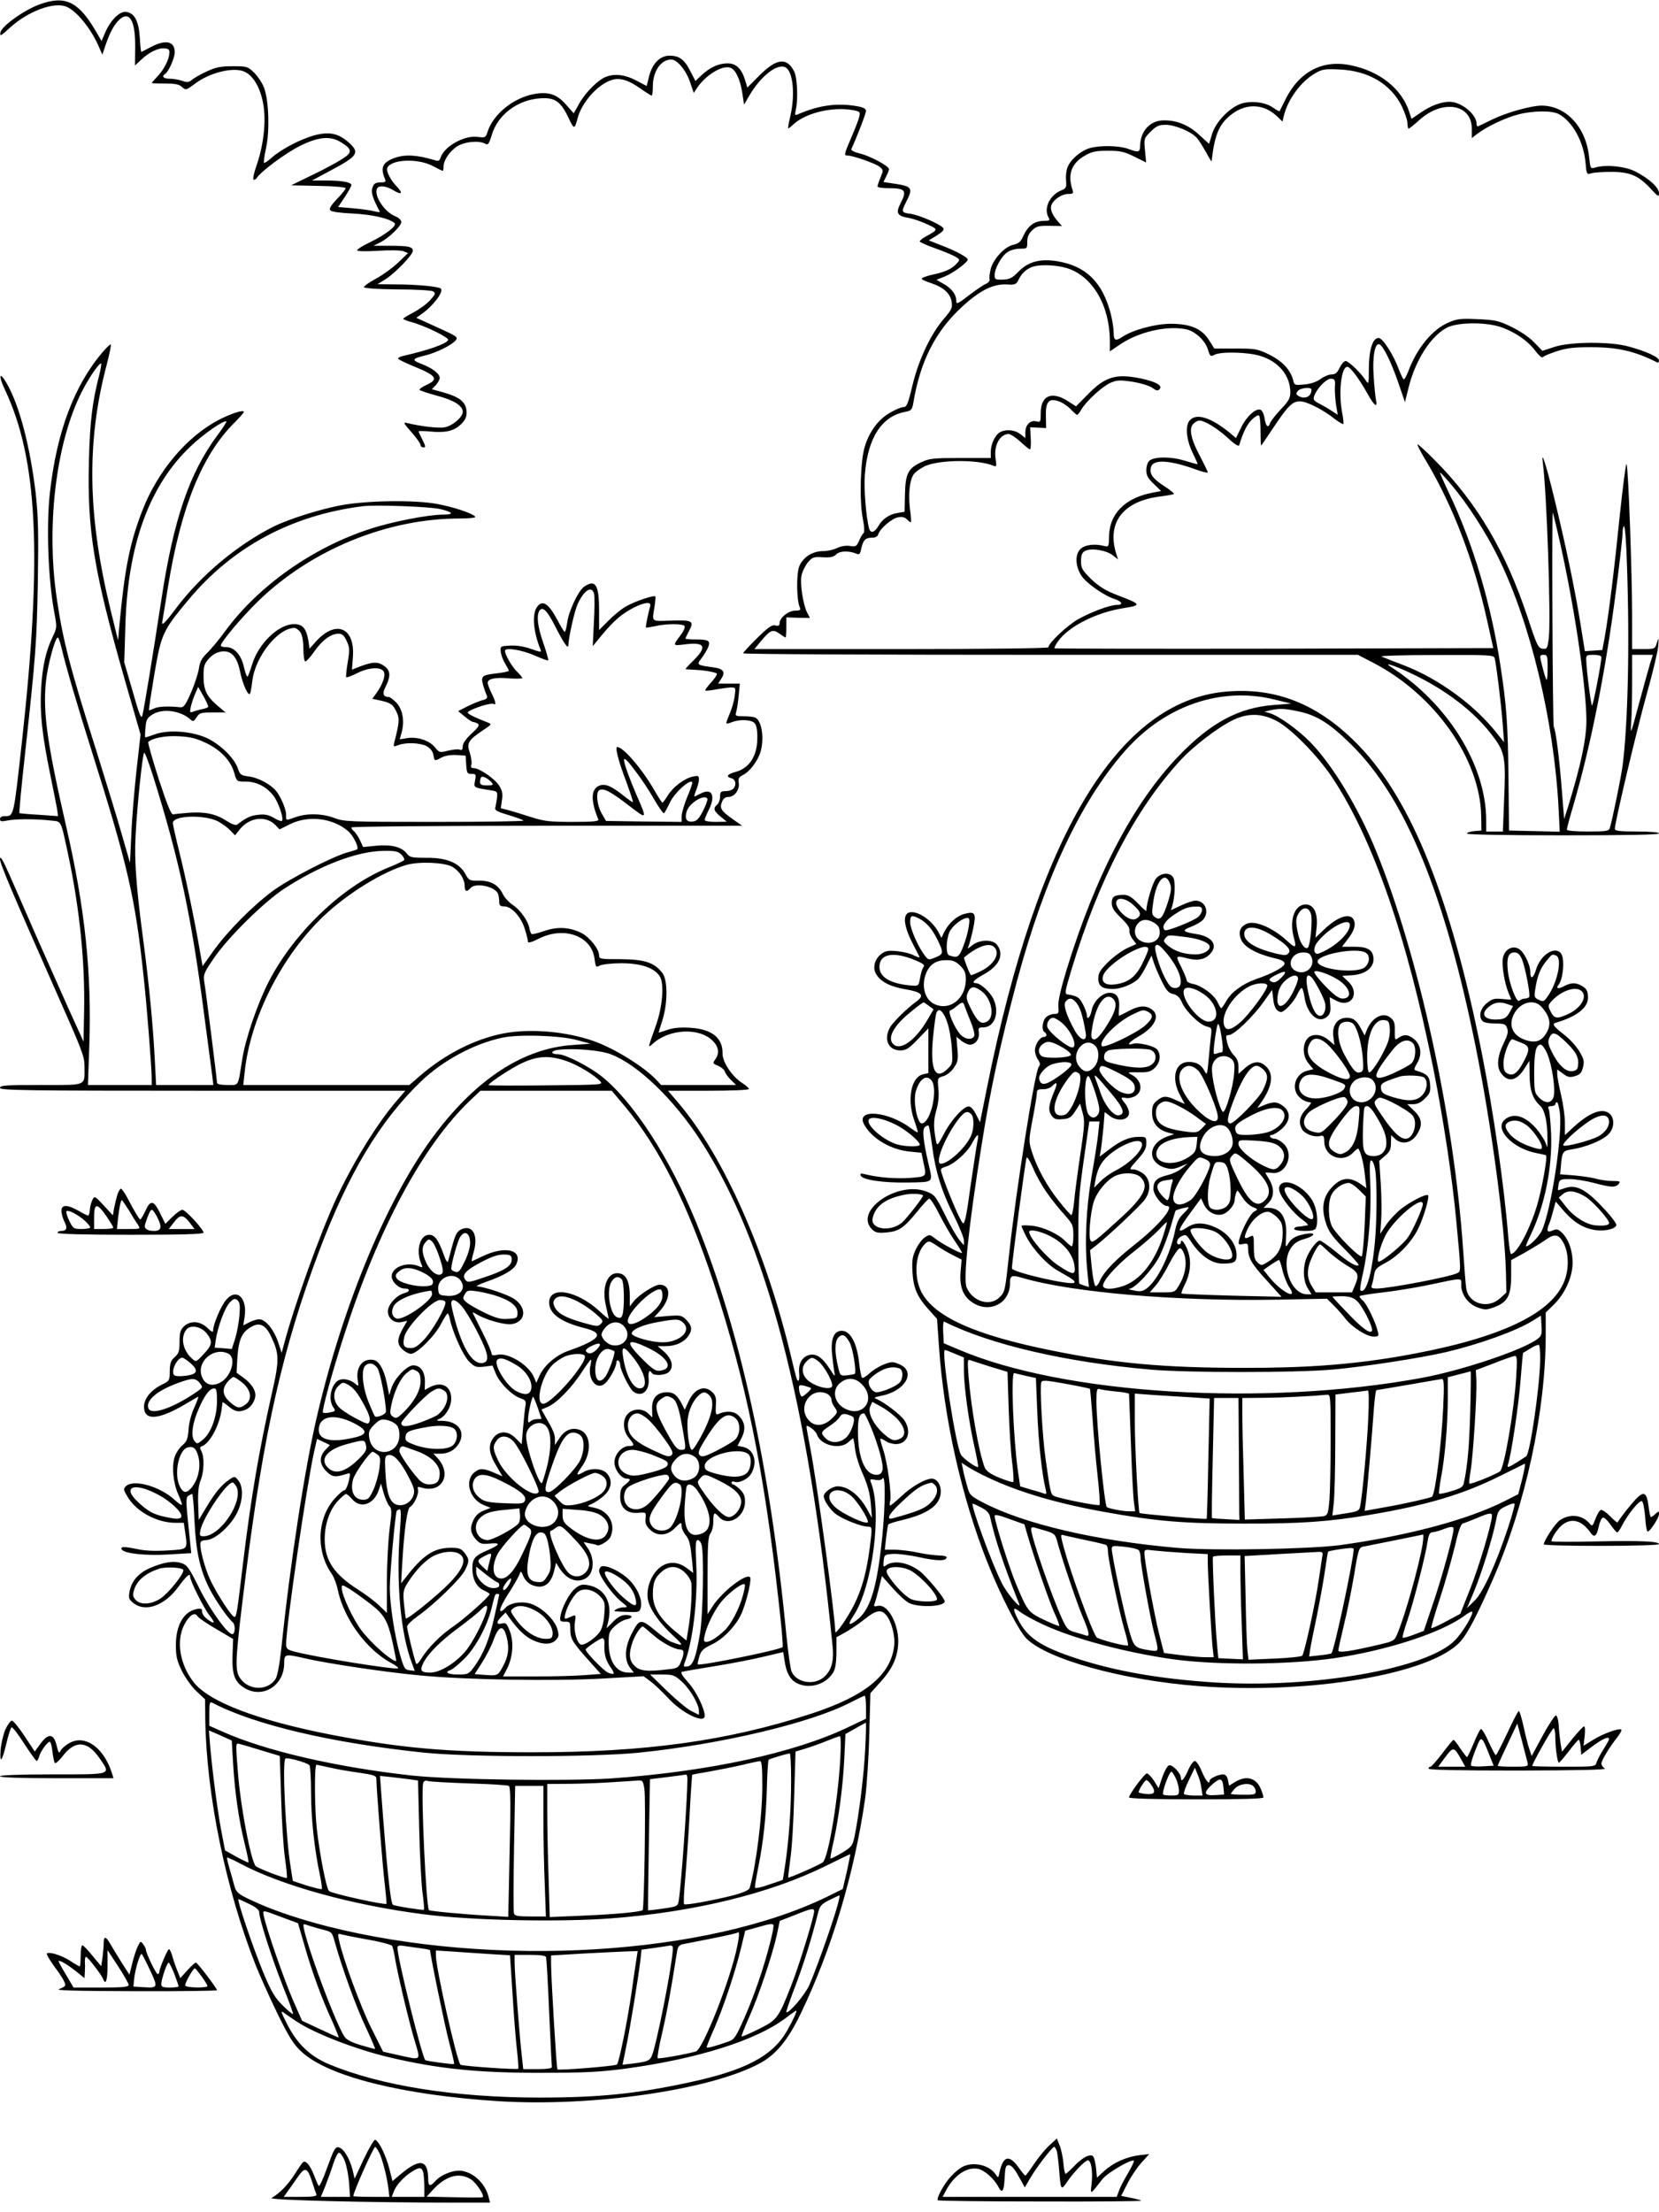 <?xml version="1.0" standalone="no"?>
<!DOCTYPE svg PUBLIC "-//W3C//DTD SVG 20010904//EN"
 "http://www.w3.org/TR/2001/REC-SVG-20010904/DTD/svg10.dtd">
<svg version="1.0" xmlns="http://www.w3.org/2000/svg"
 width="864pt" height="1152pt" viewBox="0 0 864 1152"
 preserveAspectRatio="xMidYMid meet">

<g transform="translate(0,1152) scale(0.1,-0.1)"
fill="#000000" stroke="none">
<path d="M203 11496 c-82 -31 -197 -114 -201 -146 -3 -21 2 -18 50 26 95 86
229 136 294 109 54 -22 131 -118 171 -213 l16 -37 17 51 c24 69 44 105 72 132
53 48 84 -7 82 -146 l-1 -93 31 29 c42 40 91 64 124 60 22 -2 26 -8 24 -27 -3
-35 -30 -86 -63 -120 -16 -17 -29 -32 -29 -33 0 -2 31 -3 69 -3 53 0 74 -4 89
-18 20 -18 21 -17 66 16 73 56 190 87 251 67 50 -17 90 -81 106 -172 16 -88 2
-212 -34 -317 -14 -39 -21 -73 -17 -76 5 -3 12 1 17 8 20 33 148 128 223 166
97 49 161 55 216 20 59 -36 61 -53 6 -87 -26 -17 -96 -55 -157 -84 l-109 -53
142 -3 c82 -1 142 -7 142 -12 0 -5 -20 -31 -45 -56 -32 -34 -42 -51 -35 -59 6
-8 52 -14 118 -17 100 -5 192 -26 217 -50 14 -13 -45 -59 -127 -99 -38 -18
-68 -37 -68 -42 0 -6 43 -7 108 -3 62 4 117 3 132 -2 l25 -10 -50 -48 c-28
-27 -80 -65 -115 -84 -35 -19 -64 -39 -65 -45 0 -6 65 -11 172 -12 94 0 179
-5 188 -10 15 -9 14 -14 -14 -45 -17 -20 -56 -48 -86 -64 -30 -16 -55 -31 -55
-34 0 -3 19 -11 42 -17 71 -19 200 -82 192 -94 -13 -21 -101 -52 -237 -83 -15
-4 -26 -10 -23 -15 3 -4 46 -25 96 -45 104 -43 114 -62 50 -91 -22 -10 -37
-21 -35 -25 2 -4 44 -18 92 -31 88 -23 133 -52 133 -84 0 -27 -54 -73 -93 -80
-32 -6 -123 4 -197 22 -22 6 -19 0 23 -48 26 -29 47 -59 47 -66 0 -7 7 -13 15
-13 13 0 12 6 -5 40 -11 21 -20 41 -20 44 0 2 27 2 59 -1 80 -8 124 2 160 36
23 22 31 38 31 63 -1 54 -33 81 -133 108 l-48 13 21 22 c11 12 20 29 20 37 0
22 -38 51 -95 73 -53 20 -50 27 19 44 58 14 135 52 158 77 15 18 12 21 -94 69
l-110 50 28 20 c60 42 116 116 100 132 -10 11 -129 22 -235 22 l-95 1 45 28
c51 34 139 125 139 146 0 21 -23 26 -118 26 l-87 0 34 17 c46 23 111 86 111
107 0 10 -14 23 -34 31 -57 24 -112 111 -91 145 10 16 47 12 84 -11 43 -26 52
-17 18 19 -33 34 -57 81 -50 97 17 45 156 52 234 12 28 -15 53 -27 55 -27 2 0
4 10 4 23 0 33 33 81 73 106 39 24 112 30 143 13 16 -9 20 -4 36 48 32 104
135 181 253 188 75 5 105 -16 145 -100 30 -64 32 -64 49 -1 16 60 70 133 127
171 64 44 111 41 192 -14 31 -22 60 -40 65 -42 4 -2 7 19 7 48 0 79 42 140 96
140 31 0 79 -58 99 -121 l18 -53 16 24 c43 67 133 123 175 107 27 -10 49 -57
61 -125 l10 -67 28 48 c59 101 146 169 188 146 39 -21 51 -142 25 -254 -8 -33
-13 -61 -11 -63 1 -2 15 8 29 22 65 59 205 92 311 72 34 -7 36 -9 30 -34 -3
-15 -22 -63 -41 -107 -39 -91 -39 -95 -20 -95 28 0 145 -41 166 -58 21 -17 21
-19 6 -56 -9 -21 -16 -42 -16 -47 0 -5 24 -9 54 -9 93 0 101 -11 65 -81 -25
-49 -16 -64 44 -74 23 -4 66 -19 96 -33 59 -27 59 -27 -8 -64 -17 -9 -31 -21
-31 -25 0 -4 37 -21 83 -37 45 -16 92 -36 105 -44 22 -14 22 -15 5 -34 -25
-28 -59 -44 -125 -58 -32 -7 -58 -17 -58 -21 0 -4 21 -15 48 -23 66 -22 101
-54 108 -97 5 -31 1 -41 -41 -90 -68 -79 -131 -213 -163 -346 -23 -97 -30
-113 -47 -113 -11 0 -43 -13 -71 -30 -58 -33 -106 -96 -130 -175 -23 -71 -29
-280 -11 -373 9 -45 10 -75 4 -79 -5 -3 -15 -20 -23 -39 -13 -30 -17 -32 -48
-27 -22 3 -46 -1 -67 -11 -17 -9 -51 -16 -73 -16 -54 0 -103 -31 -123 -78 -16
-38 -15 -176 2 -214 6 -15 2 -18 -24 -18 -35 0 -81 -37 -81 -66 0 -12 -6 -15
-22 -11 -17 5 -37 -9 -95 -66 -40 -40 -73 -75 -73 -79 0 -5 720 -8 1601 -8
l1601 0 81 -42 c321 -167 556 -502 561 -798 l1 -75 -37 -3 c-21 -2 -38 -7 -38
-13 0 -5 195 -9 500 -9 327 0 500 3 500 10 0 6 -45 10 -115 10 -91 0 -115 3
-115 14 0 33 115 519 166 701 31 110 58 223 60 250 3 46 3 47 -7 18 -9 -32
-11 -33 -69 -33 l-60 0 0 173 c0 221 -20 780 -29 790 -4 4 -19 -116 -35 -265
-28 -278 -58 -521 -79 -638 l-12 -65 -46 -3 -45 -3 -23 143 c-30 186 -80 423
-137 656 -45 184 -68 253 -59 182 21 -160 43 -817 31 -913 -7 -55 -9 -58 -33
-55 -22 3 -29 17 -77 163 -113 340 -261 593 -478 813 -50 51 -93 90 -96 88 -2
-3 18 -42 46 -88 138 -231 246 -512 316 -825 l33 -148 -1140 -3 c-627 -1
-1142 0 -1145 2 -2 3 6 19 18 36 55 78 200 151 341 173 96 15 94 20 -30 67
-65 25 -96 45 -138 84 -47 47 -53 57 -53 94 0 32 5 44 21 53 31 16 106 5 142
-21 l30 -23 -8 24 c-54 166 32 280 230 304 33 4 64 10 68 12 4 3 -19 22 -52
43 -60 39 -77 65 -66 99 12 40 97 35 228 -12 37 -14 67 -21 67 -17 0 5 -18 41
-39 82 -48 88 -61 147 -36 171 9 9 23 17 31 17 28 0 91 -39 148 -90 36 -34 57
-47 60 -38 19 65 41 109 66 133 16 16 33 25 37 21 5 -4 8 -41 8 -82 0 -41 1
-74 3 -74 1 0 27 37 57 83 81 122 105 147 145 147 35 0 119 -42 183 -93 21
-16 40 -27 43 -25 2 3 0 29 -6 58 -20 105 -5 240 27 240 15 0 62 -63 106 -142
34 -62 53 -75 43 -30 -3 15 -9 70 -12 123 -7 99 6 174 29 166 20 -6 60 -87 98
-196 l36 -105 18 72 c35 144 115 270 199 315 59 31 216 31 296 -1 74 -30 128
-69 167 -120 17 -23 35 -38 38 -32 3 5 36 19 73 31 52 17 92 21 177 21 140 0
229 -20 347 -80 5 -2 8 3 8 11 0 17 -67 48 -160 73 -95 26 -302 25 -386 -3
l-61 -20 -44 45 c-26 27 -74 59 -118 80 -65 32 -85 36 -175 40 -89 4 -108 2
-153 -18 -83 -35 -164 -134 -208 -252 -10 -26 -21 -46 -25 -43 -4 2 -15 26
-25 52 -28 76 -84 163 -105 163 -31 0 -50 -59 -51 -157 0 -86 -1 -87 -17 -63
-27 41 -89 100 -104 100 -8 0 -22 -16 -31 -35 -13 -27 -23 -35 -43 -35 -14 0
-40 -11 -57 -24 -21 -15 -50 -25 -84 -28 -49 -5 -52 -4 -58 21 -13 54 -56 100
-124 134 -62 30 -72 32 -176 32 l-111 0 -27 43 c-38 61 -97 86 -202 86 -81 -1
-196 -32 -251 -69 -35 -23 -44 -18 -44 23 0 21 -7 65 -15 97 -43 166 -130 251
-281 275 -86 14 -150 -3 -199 -54 -33 -34 -47 -41 -82 -42 -39 -1 -43 1 -43
23 0 35 36 100 67 120 14 10 44 18 65 18 37 0 38 0 38 36 0 25 7 42 26 60 22
21 35 24 90 23 l65 -1 -19 21 c-30 33 -44 65 -37 86 9 29 54 60 88 60 26 0 29
3 22 23 -26 80 -5 137 66 177 36 21 57 25 120 25 64 0 85 -5 137 -31 l61 -30
-6 63 c-6 61 -5 63 30 98 29 29 42 35 79 35 47 0 133 -36 161 -68 9 -10 30
-43 47 -73 16 -30 30 -52 30 -49 16 143 41 199 110 249 76 55 165 49 232 -16
l27 -26 7 29 c20 85 88 178 161 221 40 23 51 25 131 21 149 -7 264 -75 322
-190 16 -34 30 -74 30 -90 0 -15 3 -28 6 -28 3 0 29 20 56 45 121 109 273 84
273 -45 l0 -49 30 23 c48 37 146 83 212 100 76 20 175 21 211 2 70 -37 129
-142 139 -250 6 -65 6 -66 32 -58 14 4 62 7 106 7 96 -1 139 -20 203 -89 38
-41 42 -43 42 -22 0 29 -51 76 -123 113 -54 27 -150 37 -208 21 -26 -8 -26 -7
-33 54 -16 156 -120 268 -248 268 -54 0 -182 -36 -256 -72 -37 -18 -70 -34
-75 -36 -4 -2 -7 4 -7 13 0 50 -80 115 -141 115 -43 0 -97 -20 -148 -55 l-50
-34 -12 37 c-39 120 -153 211 -304 242 -147 31 -269 -33 -341 -179 -15 -31
-29 -58 -30 -60 -2 -2 -17 7 -35 19 -39 28 -113 37 -165 20 -60 -20 -131 -93
-151 -156 l-16 -53 -53 48 c-55 51 -118 76 -186 74 -68 -1 -117 -54 -120 -128
-1 -39 -6 -41 -63 -20 -47 17 -145 19 -198 4 -46 -12 -100 -58 -117 -99 -7
-16 -10 -47 -8 -69 3 -36 1 -42 -24 -52 -61 -25 -93 -92 -68 -140 10 -17 7
-19 -20 -19 -54 0 -87 -25 -114 -86 -10 -22 -23 -33 -46 -38 -45 -8 -105 -72
-120 -125 -6 -24 -9 -49 -6 -56 2 -7 -7 -18 -21 -24 -14 -6 -51 -32 -83 -56
-64 -49 -70 -52 -70 -30 0 31 -24 63 -63 85 l-40 23 43 17 c43 17 120 74 120
88 0 12 -59 44 -134 73 l-69 27 42 26 c33 21 40 30 32 40 -17 20 -128 68 -172
73 -45 6 -46 10 -19 63 37 73 31 80 -72 95 l-47 7 14 29 c8 15 15 33 15 38 0
16 -98 69 -153 82 -29 7 -46 16 -43 23 31 68 76 185 76 198 0 12 -13 19 -47
25 -105 18 -197 5 -307 -42 -16 -7 -18 -5 -11 25 12 56 7 167 -9 198 -39 75
-91 69 -182 -22 l-62 -62 -11 37 c-19 62 -47 89 -92 89 -47 0 -92 -21 -136
-62 l-31 -30 -26 50 c-31 62 -58 82 -109 82 -50 0 -90 -41 -107 -109 l-12 -49
-55 29 c-57 30 -111 37 -157 19 -40 -15 -106 -80 -138 -137 l-30 -53 -40 45
c-48 55 -92 69 -168 55 -106 -20 -210 -104 -240 -194 -10 -33 -13 -34 -51 -29
-70 10 -176 -49 -195 -109 -4 -15 -11 -18 -27 -13 -93 28 -153 32 -208 14 -66
-23 -80 -51 -54 -111 6 -15 2 -18 -24 -18 -25 0 -34 -6 -41 -26 -9 -24 -1 -53
38 -126 2 -4 -10 -3 -26 1 -16 5 -65 12 -110 16 l-81 7 34 51 c19 29 35 57 35
63 0 15 -48 24 -134 24 l-71 0 95 51 c145 77 156 94 95 148 -54 47 -99 56
-175 37 -71 -19 -173 -71 -226 -118 -19 -17 -37 -29 -39 -26 -3 2 2 38 11 79
19 89 14 242 -10 310 -9 25 -33 61 -52 80 -34 33 -38 34 -112 34 -63 0 -88 -5
-137 -28 -33 -15 -67 -35 -77 -44 -14 -12 -23 -13 -49 -4 -18 6 -47 11 -65 11
-33 0 -44 12 -24 25 18 11 50 83 50 113 0 57 -47 68 -124 27 -26 -14 -48 -25
-50 -25 -2 0 -6 34 -8 76 -6 86 -28 127 -72 132 -33 4 -80 -43 -108 -107 l-19
-45 -35 60 c-89 149 -158 179 -291 130z m5356 -1373 c131 -42 220 -194 221
-376 l0 -57 50 34 c97 67 242 101 344 82 49 -9 103 -59 117 -107 11 -35 14
-37 33 -27 32 18 173 15 238 -5 97 -29 157 -102 158 -189 0 -31 -8 -46 -50
-90 -27 -29 -52 -61 -55 -70 -10 -30 -22 -20 -29 22 -3 23 -13 43 -21 46 -24
10 -73 -34 -101 -92 l-27 -55 -31 26 c-100 82 -175 105 -210 66 -25 -28 -18
-102 17 -173 14 -29 25 -53 24 -55 -2 -1 -32 7 -67 18 -71 22 -157 22 -184 0
-9 -8 -16 -29 -16 -49 0 -28 8 -43 39 -72 l38 -37 -56 -11 c-134 -28 -213
-110 -215 -223 -1 -57 -2 -58 -26 -52 -49 13 -101 6 -123 -16 -29 -28 -27 -87
3 -136 24 -40 118 -106 176 -125 39 -13 45 -30 11 -30 -36 0 -133 -36 -203
-75 -56 -32 -154 -124 -154 -146 0 -5 -324 -9 -765 -9 l-766 0 37 45 c47 55
59 60 94 35 15 -11 30 -20 32 -20 1 0 3 24 3 52 l0 53 61 -2 62 -1 -15 29
c-21 43 -37 148 -29 191 4 21 19 51 33 69 24 28 30 30 78 27 40 -2 56 1 70 15
18 19 68 20 107 3 13 -6 18 0 23 26 10 45 22 58 56 58 18 0 30 6 33 18 10 30
69 81 102 88 22 4 36 1 48 -11 9 -10 18 -16 20 -14 2 2 0 33 -5 69 -9 77 -2
146 18 178 8 13 36 33 61 45 77 34 276 35 355 2 17 -7 18 -4 12 36 -10 69 21
128 68 129 9 0 37 -18 61 -40 24 -22 46 -40 50 -40 4 0 6 26 4 58 l-3 57 42
-2 41 -2 -1 59 c-3 77 15 98 65 81 19 -6 48 -25 63 -41 16 -17 31 -30 35 -30
3 0 13 12 22 28 26 44 107 118 150 138 35 15 48 16 116 6 44 -7 88 -21 104
-32 22 -16 28 -17 38 -5 15 18 -22 38 -98 54 -129 27 -186 10 -276 -82 l-62
-63 -44 28 c-83 53 -140 28 -140 -62 0 -48 -1 -50 -24 -44 -30 7 -56 -18 -56
-57 l0 -30 -26 20 c-29 23 -74 27 -105 11 -26 -14 -49 -62 -49 -102 l0 -33
-157 0 c-141 0 -163 -2 -205 -22 -68 -31 -83 -59 -85 -168 l-2 -90 -35 -6
c-45 -7 -80 -31 -102 -69 -20 -34 -40 -39 -48 -12 -15 56 -28 207 -22 278 14
192 87 306 209 329 32 6 37 11 43 44 36 220 116 377 256 505 91 84 161 118
230 115 47 -3 50 -1 65 29 16 32 44 56 78 65 43 11 125 6 174 -10z m1393 -618
c-1 -22 2 -64 6 -93 l9 -52 -31 20 c-17 12 -46 28 -63 37 -36 18 -38 24 -22
56 21 40 63 78 84 75 17 -3 20 -9 17 -43z m-122 -14 c0 -37 -35 -53 -69 -32
-12 8 -12 12 -2 25 14 17 71 22 71 7z m730 -497 c83 -98 179 -247 242 -375
168 -340 291 -852 315 -1307 l6 -123 -132 3 -132 3 -3 280 c-3 273 -10 374
-42 580 -49 322 -143 637 -268 898 -28 59 -49 107 -46 106 3 0 30 -29 60 -65z
m550 -236 c82 -348 150 -794 152 -988 0 -96 -27 -227 -93 -443 l-23 -72 -12
150 c-13 169 -32 314 -42 330 -6 8 -11 1115 -5 1115 1 0 11 -42 23 -92z m363
-175 c15 -428 5 -838 -23 -1053 -9 -64 -51 -270 -66 -322 -5 -16 -19 -18 -115
-18 -69 0 -109 4 -109 10 0 6 16 66 36 133 88 302 165 687 218 1096 20 150 36
291 36 312 0 22 4 39 8 39 5 0 12 -88 15 -197z m-689 -490 c8 -28 34 -237 42
-343 l7 -95 -40 50 c-115 145 -299 279 -478 349 -55 21 -109 42 -120 47 -11 4
116 8 282 8 279 1 302 0 307 -16z m276 -48 c0 -36 -2 -65 -5 -65 -4 0 -14 32
-31 103 -5 23 -3 27 15 27 19 0 21 -6 21 -65z m280 54 c0 -31 -44 -258 -49
-253 -6 6 -29 187 -30 237 -1 25 2 27 39 27 23 0 40 -5 40 -11z m253 -36 c-8
-27 -34 -122 -59 -213 -41 -155 -44 -161 -39 -95 3 39 5 134 5 213 l0 142 54
0 54 0 -15 -47z m-1247 -48 c184 -86 337 -204 432 -333 60 -81 65 -110 55
-334 l-6 -158 -44 0 -43 0 0 58 c0 287 -200 609 -496 799 -43 27 13 10 102
-32z"/>
<path d="M536 9688 c-149 -173 -241 -418 -276 -733 -20 -178 -9 -461 25 -637
12 -64 11 -69 -11 -115 -35 -72 -54 -156 -60 -273 -7 -123 5 -236 48 -445 17
-82 33 -165 36 -182 l4 -33 -98 7 c-55 3 -101 7 -103 9 -2 2 10 135 28 296 58
531 62 590 68 908 4 257 2 342 -11 460 -29 246 -86 464 -153 577 -36 62 -42
37 -8 -35 171 -360 196 -862 90 -1827 -45 -406 -42 -395 -92 -395 -14 0 -23
-6 -23 -15 0 -13 7 -14 38 -8 41 9 150 9 227 0 57 -6 50 8 91 -182 59 -280 87
-555 82 -810 l-3 -159 -77 169 c-42 94 -118 265 -169 380 -50 116 -114 260
-140 320 -35 79 -49 102 -49 81 0 -24 67 -182 297 -701 133 -300 143 -326 143
-378 0 -105 18 -97 -226 -97 -184 0 -214 -2 -214 -15 0 -13 124 -15 1056 -15
l1055 0 -49 -57 c-101 -119 -222 -315 -309 -501 -85 -182 -221 -561 -274 -762
l-12 -45 -19 57 c-22 65 -66 118 -98 118 -11 0 -35 -7 -52 -16 l-31 -16 7 45
c15 100 -43 152 -97 87 -26 -30 -67 -127 -67 -157 0 -13 -7 -10 -30 12 -38 37
-90 39 -123 7 -18 -18 -22 -34 -22 -80 0 -48 -4 -60 -25 -79 -20 -17 -25 -31
-26 -72 0 -50 -1 -52 -42 -72 -57 -29 -92 -72 -92 -115 0 -72 72 -69 205 8 39
23 73 43 77 45 4 2 -5 -22 -19 -54 -16 -34 -29 -82 -31 -117 -4 -50 -9 -63
-33 -83 -15 -13 -33 -40 -39 -59 -17 -50 -8 -139 19 -197 12 -27 20 -51 18
-53 -3 -3 -20 9 -38 26 -78 71 -215 109 -254 70 -14 -14 -12 -20 14 -62 47
-73 151 -128 245 -128 l43 0 7 -46 c13 -96 18 -91 -91 -98 -68 -4 -118 -2
-163 8 -63 13 -85 13 -76 -3 13 -21 124 -33 241 -26 l121 7 -15 145 c-13 125
-13 146 0 154 8 5 17 9 20 9 3 0 9 -64 12 -143 8 -158 28 -250 78 -350 32 -62
94 -152 121 -175 15 -12 13 -62 -2 -62 -25 0 -116 127 -171 237 -54 109 -64
123 -94 133 -41 14 -93 5 -165 -26 -61 -27 -97 -70 -106 -126 -5 -30 -2 -38
21 -56 62 -49 161 -14 232 82 45 61 63 77 63 56 0 -22 70 -162 100 -201 35
-43 28 -51 -14 -18 -14 11 -25 28 -24 37 2 13 -3 16 -22 14 -70 -10 -114 -81
-114 -188 0 -60 5 -81 31 -135 18 -36 52 -84 76 -106 l45 -42 1 -103 c6 -397
107 -887 263 -1283 22 -55 73 -168 113 -251 60 -122 83 -159 125 -198 138
-129 525 -226 1028 -258 487 -30 1093 57 1355 195 87 46 149 120 217 261 163
338 280 732 336 1123 8 60 18 207 21 327 l6 219 48 53 c63 69 90 124 96 194
10 103 -52 222 -107 207 -17 -4 -20 -2 -16 10 4 9 14 45 23 81 l16 65 55 -62
c30 -34 68 -69 85 -78 51 -26 187 -20 187 8 0 17 -96 132 -131 158 -63 47
-138 58 -177 28 -11 -9 -13 -4 -10 24 3 32 5 34 47 37 24 2 88 -6 142 -18 93
-20 139 -20 139 1 0 5 -19 9 -42 9 -24 1 -72 7 -108 15 -36 8 -89 14 -118 15
l-54 0 7 63 c4 34 9 65 11 68 2 4 36 15 76 24 102 25 163 58 186 102 26 49 5
113 -36 113 -34 -1 -104 -41 -156 -90 -29 -27 -56 -50 -60 -50 -3 0 -4 11 0
24 8 35 -14 200 -36 265 -10 31 -17 57 -15 59 2 2 14 -3 27 -12 12 -9 37 -16
54 -16 61 0 84 65 43 125 -21 30 -104 93 -144 110 -16 6 -12 9 23 16 127 24
186 127 95 165 -33 14 -40 14 -79 -1 -24 -9 -58 -30 -75 -46 -17 -16 -35 -27
-39 -24 -4 3 -11 35 -15 72 -11 108 -46 173 -91 173 -40 0 -58 -40 -51 -118 4
-37 9 -80 12 -97 6 -27 3 -25 -24 17 -38 59 -70 81 -106 72 -37 -9 -58 -45
-53 -94 2 -22 0 -40 -4 -40 -8 0 -9 5 -38 125 -130 546 -351 1043 -584 1318
l-57 67 210 0 c122 0 211 4 211 9 0 5 -15 19 -34 31 -52 32 -104 110 -103 153
2 82 -55 128 -168 135 -51 3 -87 0 -119 -11 -25 -9 -46 -15 -46 -14 0 1 9 31
20 65 28 90 28 210 -1 246 -42 54 -92 70 -216 71 -107 0 -113 1 -113 20 0 33
-48 93 -91 116 -62 31 -124 35 -194 11 -33 -11 -62 -19 -66 -16 -4 2 -9 16
-12 31 -8 40 -47 94 -87 121 -19 13 -42 37 -50 54 -24 50 -63 72 -123 72 -51
-1 -54 0 -73 34 -31 58 -97 86 -202 85 -78 0 -88 2 -104 23 -27 34 -80 47
-158 40 l-69 -7 -16 35 c-9 19 -23 40 -31 47 -8 6 -14 15 -14 20 0 5 440 9
1017 9 l1018 0 -50 35 c-60 43 -68 56 -55 89 7 18 17 26 35 26 31 0 59 40 52
75 -3 21 1 29 24 40 34 18 72 68 88 114 22 67 11 161 -23 183 -6 4 -33 8 -60
8 -45 0 -48 1 -42 23 4 12 10 50 13 85 l6 62 -57 0 -56 0 16 25 c24 36 12 53
-43 60 -86 12 -86 12 -59 48 14 18 29 44 35 59 12 32 1 38 -70 38 -27 0 -49 2
-49 5 0 3 9 22 20 42 26 50 15 55 -100 51 -100 -3 -95 -9 -81 74 4 27 6 50 4
52 -8 8 -108 -26 -153 -52 -25 -14 -66 -48 -92 -75 l-48 -48 0 101 c0 136 -19
166 -79 124 -30 -22 -79 -126 -87 -186 -4 -27 -9 -48 -13 -48 -3 0 -19 24 -34
54 -50 95 -82 116 -111 74 -26 -37 -18 -132 19 -220 6 -16 2 -15 -50 3 -37 13
-76 19 -109 17 -50 -3 -51 -3 -48 -33 2 -16 12 -44 23 -61 10 -17 19 -34 19
-37 0 -3 -26 -9 -59 -13 -81 -9 -88 -14 -75 -61 6 -21 15 -46 19 -55 5 -13 0
-19 -22 -24 -15 -4 -50 -18 -78 -32 l-49 -25 34 -28 c19 -16 39 -29 45 -29 5
0 16 -4 24 -9 10 -6 2 -19 -33 -51 -29 -27 -46 -51 -46 -66 0 -17 -4 -22 -15
-18 -9 4 -36 1 -61 -5 -44 -11 -46 -11 -70 19 -30 35 -92 55 -145 46 l-37 -6
10 37 c16 58 5 120 -28 154 -15 16 -33 29 -38 29 -29 1 -36 16 -21 47 30 59
30 88 0 112 -34 26 -60 26 -123 3 l-49 -19 5 67 c11 153 -89 194 -192 80 l-34
-38 -6 42 c-11 64 -30 86 -74 86 -81 0 -185 -100 -219 -210 -9 -30 -20 -59
-23 -63 -4 -4 -12 17 -19 47 -14 65 -50 106 -92 106 -16 0 -29 3 -29 8 0 19
108 147 196 233 276 267 671 429 1048 429 52 0 85 4 81 9 -10 17 -117 52 -200
67 -118 21 -349 18 -487 -5 -111 -19 -282 -73 -363 -113 -189 -95 -379 -254
-506 -423 -64 -85 -80 -100 -73 -67 2 9 15 89 29 177 67 413 177 686 346 854
27 27 49 52 49 56 0 13 -66 -8 -130 -41 -168 -88 -320 -268 -400 -476 -64
-166 -91 -300 -118 -593 l-7 -80 -37 150 c-122 497 -129 882 -22 1287 14 54
24 101 21 104 -2 3 -21 -14 -41 -38z m-20 -124 c-36 -140 -48 -245 -53 -447
-9 -361 26 -575 188 -1141 l81 -281 -21 -185 c-11 -102 -24 -252 -27 -334 l-7
-149 -43 149 c-23 82 -82 273 -129 424 -140 441 -177 583 -209 801 -59 396 0
848 146 1109 36 65 78 123 85 117 2 -3 -3 -31 -11 -63z m616 -311 c-146 -197
-228 -437 -292 -858 -44 -289 -90 -567 -98 -599 -6 -24 -15 -4 -51 124 l-44
151 6 192 c12 419 125 730 340 933 65 63 175 139 186 129 2 -2 -19 -35 -47
-72z m1161 -384 c68 -16 74 -29 13 -29 -76 0 -267 -37 -381 -75 -296 -96 -579
-296 -751 -530 -32 -44 -75 -96 -95 -115 -28 -27 -38 -46 -43 -81 -4 -25 -22
-82 -41 -125 -30 -68 -38 -79 -57 -77 -63 7 -117 4 -137 -7 -13 -6 -24 -10
-25 -8 -2 2 11 86 28 188 36 210 43 225 177 386 231 277 540 442 909 488 69 8
346 -2 403 -15z m801 -441 c3 -13 3 -79 -1 -148 l-6 -125 50 61 c62 74 102
108 164 140 58 29 93 32 85 7 -10 -35 -25 -108 -22 -111 2 -1 23 2 47 7 58 14
146 14 154 1 4 -6 -4 -25 -17 -43 -46 -61 -46 -60 15 -53 107 14 122 -9 52
-80 -25 -24 -45 -46 -45 -48 0 -1 21 -3 48 -4 48 -2 100 -11 115 -19 4 -3 -8
-23 -28 -45 -20 -22 -35 -42 -32 -44 2 -2 28 0 57 6 29 5 64 10 78 10 24 0 24
-2 18 -46 -3 -25 -15 -66 -26 -91 -11 -26 -19 -48 -17 -50 3 -2 16 1 31 7 42
16 102 12 117 -7 9 -10 14 -39 13 -77 0 -93 -42 -157 -114 -176 -44 -12 -51
-25 -20 -33 22 -6 27 -36 8 -55 -7 -7 -25 -12 -40 -12 -24 0 -28 -4 -28 -29 0
-16 -7 -34 -15 -41 -22 -19 -19 -32 17 -62 l33 -27 -57 -1 c-34 0 -58 4 -58
10 0 6 9 28 20 50 38 74 19 118 -38 89 -15 -7 -30 -15 -34 -17 -4 -2 -1 12 7
32 8 19 15 45 15 57 0 19 -4 21 -31 15 -43 -8 -104 -54 -131 -98 -13 -21 -25
-37 -28 -38 -3 0 -23 31 -44 68 -65 111 -160 222 -192 222 -12 0 7 -75 47
-179 21 -58 37 -106 35 -108 -1 -2 -26 15 -53 37 -61 48 -91 60 -121 49 -45
-17 -47 -78 -6 -176 4 -10 -26 -13 -133 -13 -120 0 -149 3 -217 25 -43 14 -96
30 -118 36 l-40 10 6 42 c5 32 2 50 -14 75 -22 36 -103 92 -133 92 -13 0 -17
5 -12 19 3 10 -1 37 -8 60 -18 50 -9 66 65 116 50 33 51 34 27 43 -64 25 -97
41 -103 50 -7 12 120 56 135 46 15 -9 10 14 -11 56 -11 22 -20 46 -20 54 0 22
40 30 116 23 35 -2 64 -1 64 2 0 4 -12 18 -26 32 -27 25 -64 89 -64 110 0 19
89 5 158 -26 34 -15 64 -26 67 -24 2 3 -9 43 -25 89 -30 86 -37 143 -21 169
16 25 40 3 80 -76 46 -91 70 -126 71 -103 2 46 31 173 47 211 33 75 75 102 87
57z m-1530 -200 c10 -15 16 -45 16 -85 0 -34 4 -64 9 -67 4 -3 25 19 46 49 41
60 88 95 128 95 19 0 29 -9 42 -37 16 -34 17 -45 6 -111 -7 -41 -10 -76 -8
-79 3 -2 28 7 56 21 60 31 126 35 140 8 10 -19 -5 -65 -39 -112 l-21 -29 28
-6 c65 -13 78 -21 96 -58 19 -37 18 -56 -10 -165 -5 -21 -3 -22 22 -12 39 15
112 12 146 -5 19 -11 32 -26 36 -45 6 -35 5 -35 44 -14 18 9 49 14 77 12 l47
-3 3 -47 c3 -44 5 -48 28 -48 23 0 24 -3 18 -35 -7 -37 -9 -36 79 -50 38 -6
39 -7 35 -43 -3 -20 -7 -43 -9 -51 -3 -10 16 -20 68 -35 39 -12 75 -24 79 -29
4 -4 -204 -7 -462 -7 -445 0 -472 1 -522 20 -62 24 -143 26 -202 5 -54 -19
-50 -20 -50 13 0 28 -28 94 -52 123 -28 34 -92 69 -139 75 -44 6 -49 9 -60 42
-17 51 -84 119 -154 155 -78 39 -208 50 -281 22 -25 -9 -46 -16 -48 -14 -1 2
-1 25 2 51 3 41 9 50 37 68 52 32 145 20 196 -26 15 -13 18 -12 33 11 15 23
23 25 84 25 l67 0 -43 36 c-56 48 -72 81 -72 153 0 52 4 65 28 91 17 20 40 33
64 37 51 8 82 -25 98 -103 14 -70 46 -137 53 -114 3 8 8 37 11 64 15 126 132
274 218 276 9 0 24 -10 32 -22z m-1244 -80 c20 -88 86 -313 156 -534 190 -603
228 -765 273 -1189 15 -135 41 -467 41 -516 l0 -39 -166 0 -166 0 7 203 c13
384 -22 714 -120 1142 -99 431 -122 594 -106 754 9 88 48 231 62 231 4 0 12
-24 19 -52z m764 -309 c-2 -4 -16 -9 -31 -12 -16 -3 -37 -9 -47 -13 -17 -6
-18 -4 -13 22 3 16 13 47 22 68 l17 39 28 -49 c15 -27 26 -52 24 -55z m-11
-188 c77 -37 129 -92 147 -156 13 -45 13 -45 59 -45 56 0 106 -25 143 -71 27
-33 58 -123 46 -134 -3 -3 -22 4 -42 16 -28 16 -47 20 -81 16 -39 -4 -60 -13
-110 -51 -7 -5 -26 1 -51 17 -58 38 -112 50 -195 45 -41 -3 -80 -7 -87 -9 -10
-3 -31 49 -75 183 -33 103 -58 191 -55 194 22 21 90 34 159 30 60 -3 92 -11
142 -35z m-274 -178 c136 -434 199 -731 265 -1243 20 -151 39 -294 42 -317 l5
-43 -149 0 -149 0 -7 134 c-9 177 -30 397 -62 636 -34 256 -45 403 -38 525 8
164 37 435 45 435 5 0 26 -57 48 -127z m2516 24 c26 -34 68 -97 92 -140 25
-43 48 -75 51 -72 4 3 18 29 32 58 23 49 101 119 115 105 3 -3 -8 -37 -25 -76
-16 -39 -30 -85 -30 -102 l0 -30 -197 2 -197 3 -23 40 c-24 42 -31 109 -12
120 21 13 58 -6 149 -76 103 -79 102 -80 45 51 -34 78 -65 163 -65 181 0 17
17 1 65 -64z m-755 -51 c11 -14 8 -16 -24 -16 -28 0 -36 4 -36 18 0 10 3 22 6
25 8 8 36 -7 54 -27z m1124 -85 c3 -4 -7 -33 -22 -62 -22 -43 -33 -55 -55 -57
-32 -4 -43 15 -30 55 15 43 92 89 107 64z m-2549 -118 c22 -12 51 -33 64 -47
l25 -26 28 35 c50 59 132 68 181 20 l23 -24 54 27 c97 48 225 32 304 -37 29
-26 59 -91 44 -95 -7 -3 -31 -10 -53 -16 -82 -25 -303 -139 -385 -200 -105
-78 -237 -211 -310 -314 l-55 -77 -13 73 c-26 155 -75 389 -108 521 -19 76
-34 144 -34 151 0 40 163 45 235 9z m956 -174 c12 -12 17 -25 13 -29 -5 -4
-44 -23 -87 -40 -236 -97 -487 -338 -618 -593 -58 -113 -122 -299 -138 -407
-23 -142 -15 -130 -77 -130 -36 0 -54 4 -54 13 0 16 -57 469 -66 523 -6 39 -2
48 47 120 71 107 262 296 369 366 187 122 381 196 518 197 60 1 75 -2 93 -20z
m265 -63 c37 -22 64 -64 64 -100 0 -29 11 -33 30 -11 25 31 129 9 144 -30 3
-9 6 -28 6 -41 0 -19 5 -24 26 -24 39 0 89 -56 108 -120 9 -29 16 -59 16 -65
0 -7 23 0 56 17 131 66 274 15 290 -103 6 -46 8 -48 28 -37 11 6 62 12 111 12
103 0 171 -23 201 -68 24 -38 15 -157 -20 -256 -44 -123 -43 -119 -15 -94 86
77 241 84 311 14 31 -31 36 -65 13 -97 -14 -19 -13 -22 15 -33 16 -7 32 -20
35 -30 3 -10 17 -30 32 -44 l26 -26 -195 0 -195 0 -24 26 c-66 70 -220 165
-328 203 -144 50 -328 66 -466 40 -146 -27 -306 -107 -436 -220 l-57 -49 -432
0 -433 0 7 65 c29 284 194 609 414 817 125 117 304 228 429 264 67 19 199 13
239 -10z m649 -902 l70 -19 -96 -7 c-252 -18 -493 -174 -709 -458 -245 -322
-480 -880 -618 -1470 -64 -271 -141 -772 -186 -1207 -10 -90 -21 -151 -31
-166 -44 -68 -153 -59 -191 15 -21 41 -17 107 36 528 94 746 193 1182 382
1685 153 405 317 679 532 885 112 107 274 195 421 226 86 19 301 12 390 -12z
m176 -74 c140 -53 328 -234 468 -450 343 -529 561 -1364 687 -2632 8 -81 -6
-128 -47 -163 -53 -44 -144 -26 -167 32 -6 15 -18 102 -27 192 -84 871 -240
1582 -470 2147 -136 333 -327 628 -493 760 -66 52 -188 114 -225 114 -41 0
-41 18 0 23 78 10 220 -2 274 -23z m-218 -40 c54 -21 136 -71 162 -100 17 -19
15 -19 -280 -22 -163 -2 -298 -1 -300 1 -6 6 86 68 150 103 98 52 166 56 268
18z m292 -232 c180 -217 326 -508 461 -916 167 -507 263 -977 339 -1660 15
-129 24 -236 21 -239 -15 -15 -433 -100 -442 -90 -2 2 2 20 8 41 10 31 20 41
64 62 66 31 137 108 162 177 26 69 47 165 38 174 -21 21 -147 -77 -195 -152
l-26 -41 0 201 c0 163 3 205 15 220 8 10 15 37 15 61 0 49 4 53 30 24 47 -52
135 0 135 80 0 30 -7 45 -27 65 -15 14 -31 25 -35 25 -5 0 -8 4 -8 10 0 5 7 7
15 4 25 -10 75 16 90 47 31 59 10 122 -44 134 l-30 6 20 39 c25 47 19 87 -16
120 -23 22 -64 25 -105 6 -12 -5 -14 2 -12 43 3 39 0 53 -17 70 -41 41 -95 21
-126 -49 l-19 -41 -14 28 c-24 47 -43 63 -77 63 -53 0 -80 -30 -79 -84 l1 -47
-22 21 c-27 26 -75 26 -103 0 -31 -29 -30 -89 3 -128 31 -37 31 -42 1 -42 -37
0 -76 -43 -76 -85 0 -38 35 -85 65 -85 22 0 19 -9 -10 -32 -20 -15 -25 -28
-25 -63 0 -58 35 -88 95 -83 40 3 40 3 37 -29 -3 -24 2 -38 22 -57 36 -37 88
-35 128 4 35 35 38 36 38 11 0 -10 9 -30 20 -44 21 -26 25 -44 35 -140 l5 -58
-33 25 c-51 39 -109 36 -152 -7 -38 -38 -60 -104 -51 -155 8 -49 60 -124 130
-188 60 -56 59 -59 -10 -33 -12 4 -49 31 -84 60 -73 61 -81 60 -122 -22 -35
-68 -37 -135 -7 -173 l20 -26 -28 0 c-64 0 -103 59 -103 156 0 50 3 59 32 86
17 16 44 32 60 35 38 7 36 23 -3 23 -22 0 -41 -10 -66 -35 l-34 -34 8 32 c25
102 -18 179 -109 193 -27 5 -40 1 -65 -20 -30 -26 -68 -99 -75 -146 -3 -22 1
-25 25 -25 25 1 27 -2 27 -38 0 -50 10 -67 91 -158 l68 -76 -82 -6 c-45 -4
-160 -7 -255 -7 l-172 0 21 41 c30 60 36 138 14 195 -15 40 -20 45 -41 40 -30
-8 -31 7 -2 36 l21 21 21 -29 c45 -62 83 -98 121 -115 53 -25 97 -24 120 1 16
17 17 25 7 59 -16 51 -87 116 -143 131 -48 13 -107 2 -129 -25 -7 -8 -16 -15
-21 -15 -13 0 5 40 50 109 22 35 43 72 47 84 6 18 8 17 20 -12 8 -19 26 -37
45 -45 56 -23 96 1 114 70 l11 46 18 -29 c37 -57 89 -78 135 -53 45 24 51 104
10 161 l-20 29 33 -7 c18 -3 35 -7 36 -9 11 -9 61 21 71 42 30 66 -8 136 -82
152 -42 9 -42 9 -16 20 15 6 43 25 63 42 42 38 48 83 16 118 -24 26 -81 29
-120 7 -40 -23 -42 -18 -11 26 55 75 49 172 -10 193 -40 14 -76 0 -104 -41
l-25 -38 0 30 c0 28 -8 46 -53 124 l-17 31 33 14 c45 18 126 101 177 181 24
36 45 65 47 65 3 0 2 -12 -1 -26 -19 -74 31 -138 75 -98 25 22 59 86 59 109 0
9 5 13 10 10 6 -3 10 -14 10 -23 0 -26 48 -123 68 -138 43 -33 86 2 80 66 -3
38 4 51 17 30 10 -16 72 -12 89 6 28 27 15 71 -32 111 l-27 23 43 0 c49 0 94
20 116 52 23 32 20 55 -10 85 -24 24 -30 25 -96 20 l-71 -6 25 27 c63 68 65
142 3 142 -26 0 -108 -53 -135 -87 l-20 -26 0 51 c0 83 -21 122 -66 122 -53 0
-80 -76 -59 -167 8 -36 15 -67 15 -70 0 -2 -24 16 -52 43 -118 106 -258 128
-258 41 0 -58 61 -102 184 -133 108 -27 84 -59 -88 -120 -60 -21 -123 -76
-146 -127 l-17 -38 -12 29 c-27 64 -134 130 -191 117 -22 -5 -30 -3 -30 7 0 8
-21 57 -47 109 -26 52 -49 98 -51 102 -3 5 6 2 19 -6 45 -29 151 -59 186 -52
73 13 78 87 9 132 -35 23 -153 62 -190 64 -11 0 9 11 46 24 92 32 144 63 157
92 34 75 -58 97 -174 42 -28 -13 -53 -25 -57 -27 -3 -2 0 19 8 45 27 89 -4
149 -64 121 -22 -11 -30 -26 -46 -83 -10 -39 -21 -77 -23 -85 -2 -8 -13 9 -23
39 -27 75 -46 101 -75 101 -49 0 -71 -85 -40 -154 7 -17 6 -18 -11 -11 -60 28
-144 -2 -144 -51 0 -29 36 -64 67 -64 30 0 30 -16 -1 -24 -40 -10 -86 -60 -86
-95 0 -38 36 -65 74 -55 l27 6 -19 -33 c-34 -59 -36 -86 -8 -114 14 -14 35
-25 46 -25 31 0 124 92 157 156 15 29 31 54 34 54 4 0 9 -13 12 -29 14 -68 69
-191 100 -221 29 -29 37 -31 77 -27 l45 6 18 -44 c21 -49 83 -111 129 -127 26
-9 29 -14 24 -42 -3 -17 -8 -68 -12 -114 l-7 -83 -30 30 c-39 41 -87 42 -116
5 -30 -38 -26 -81 13 -146 l33 -56 -44 19 c-55 24 -75 24 -102 2 -53 -43 -26
-139 47 -170 l37 -15 -37 -15 c-25 -10 -42 -26 -53 -50 -19 -40 -15 -69 16
-102 19 -20 29 -23 70 -19 58 6 55 -6 -10 -34 -68 -29 -81 -44 -81 -95 0 -56
22 -98 60 -115 16 -7 30 -16 30 -19 0 -12 -130 -128 -187 -167 -68 -46 -134
-113 -168 -168 -17 -27 -25 -35 -29 -24 -12 33 -46 175 -46 189 0 9 26 34 57
56 82 58 222 193 244 237 24 47 24 59 -2 92 -17 22 -28 26 -72 26 -88 -1 -143
-37 -235 -156 l-23 -29 6 105 c10 172 25 284 41 293 21 12 46 67 41 89 -4 15
-2 18 16 12 108 -34 164 68 85 154 l-21 22 37 0 c47 0 85 25 103 67 23 56 -18
102 -92 104 -32 0 -36 2 -19 9 34 13 64 64 64 106 0 66 -49 93 -112 60 l-26
-14 1 44 c0 51 -23 84 -61 84 -32 0 -96 -66 -113 -117 l-12 -38 -13 65 c-15
69 -40 113 -68 118 -56 11 -94 -37 -83 -104 6 -34 5 -35 -11 -21 -23 20 -58
30 -82 22 -43 -14 -64 -100 -35 -142 14 -20 13 -22 -16 -28 -17 -4 -33 -4 -37
-1 -7 8 47 208 111 406 178 554 409 984 654 1218 l55 52 342 0 342 0 69 -82z
m-807 -701 c2 -27 -6 -58 -26 -102 -26 -54 -33 -63 -51 -58 -12 3 -21 10 -21
17 1 29 33 143 46 164 23 35 48 24 52 -21z m-158 -88 c17 -52 20 -73 12 -81
-19 -19 -58 7 -81 54 -25 53 -27 85 -4 110 15 17 18 17 34 2 9 -8 27 -47 39
-85z m375 -8 c0 -33 -36 -57 -141 -92 -81 -28 -89 -29 -101 -13 -18 24 0 46
69 84 72 39 103 49 143 47 24 -2 30 -6 30 -26z m-450 -74 c26 -15 40 -29 40
-42 0 -16 -8 -21 -40 -23 -54 -3 -136 19 -149 41 -9 15 -6 22 14 38 29 24 73
20 135 -14z m183 -34 c33 -44 -3 -86 -69 -81 -41 3 -44 5 -47 34 -6 61 79 95
116 47z m840 5 c13 -13 15 -146 4 -184 -6 -17 -11 -20 -29 -13 -37 14 -57 145
-27 187 17 25 34 28 52 10z m212 -85 c0 -36 -32 -76 -95 -118 -97 -64 -117
-18 -32 72 49 53 103 87 119 77 5 -3 8 -17 8 -31z m-1200 8 c0 -35 -152 -140
-185 -127 -23 8 -29 34 -16 62 15 34 96 69 194 83 4 1 7 -7 7 -18z m322 -5
c82 -25 123 -55 123 -91 0 -29 -2 -30 -49 -33 -38 -3 -63 4 -120 31 -39 19
-82 43 -95 54 -21 17 -22 22 -11 42 10 20 18 23 53 18 23 -2 68 -12 99 -21z
m434 -32 c28 -14 71 -43 95 -64 40 -35 43 -40 28 -54 -14 -15 -22 -14 -96 7
-92 27 -129 48 -145 82 -8 19 -8 28 2 40 18 22 58 18 116 -11z m-1759 -74 c-3
-36 -13 -90 -22 -120 l-18 -55 -44 4 -45 3 6 42 c11 71 48 169 73 194 20 20
26 22 40 11 12 -11 14 -27 10 -79z m1073 67 c0 -28 -63 -138 -106 -187 -35
-38 -53 -50 -74 -50 -36 0 -44 12 -35 56 9 52 146 194 186 194 18 0 29 -5 29
-13z m89 -24 c17 -21 54 -82 81 -137 56 -109 61 -149 22 -154 -50 -7 -101 73
-142 221 -11 39 -20 80 -20 89 0 29 26 21 59 -19z m1151 -83 c42 -42 -21 -100
-109 -100 -60 0 -161 29 -161 46 0 20 56 45 134 59 99 18 113 18 136 -5z
m-303 -26 c32 -49 -13 -103 -73 -88 -14 4 -32 17 -41 30 -14 22 -14 26 1 50
32 47 85 51 113 8z m-1848 -38 c46 -94 47 -126 7 -301 -69 -308 -109 -545
-151 -890 -30 -255 -34 -275 -44 -275 -14 0 -91 118 -126 193 -33 71 -60 181
-49 198 3 5 15 9 27 9 46 0 130 75 163 145 30 62 32 133 5 166 -18 22 -19 22
-44 6 -41 -27 -75 -67 -120 -142 l-42 -70 -3 84 c-2 59 2 96 13 123 18 45 20
120 4 151 -9 16 -9 22 1 25 42 14 93 109 104 192 2 19 5 37 5 38 1 2 15 -8 32
-22 33 -28 55 -32 92 -15 25 11 47 47 47 74 0 28 -22 61 -60 89 l-38 28 4 75
c7 102 24 138 79 167 38 20 69 4 94 -48z m-335 13 c35 -42 33 -62 -14 -111
-39 -42 -39 -42 -61 -22 -48 43 -60 111 -28 151 21 25 75 16 103 -18z m3350
-48 c18 -31 38 -158 27 -166 -3 -1 -22 -5 -41 -7 -34 -3 -35 -2 -46 47 -18 74
-17 131 2 150 21 21 35 15 58 -24z m-1317 -39 c-15 -15 -31 -22 -41 -19 -24
10 -19 22 17 39 43 21 55 11 24 -20z m268 9 c105 -50 136 -110 61 -119 -21 -3
-39 9 -91 61 -93 93 -83 112 30 58z m-176 -17 c8 -7 -29 -112 -48 -135 -29
-36 -51 -19 -51 40 0 61 38 116 74 105 11 -4 23 -8 25 -10z m104 -40 c60 -78
74 -154 29 -154 -36 0 -73 70 -87 164 -10 62 5 59 58 -10z m-2112 26 c38 -21
16 -110 -35 -144 -48 -31 -90 -19 -106 29 -26 78 67 154 141 115z m1854 -10
c19 -30 -171 -250 -216 -250 -45 0 -6 154 52 206 13 12 38 29 54 37 34 18 101
22 110 7z m-2056 -36 c47 -40 41 -60 -20 -68 -31 -4 -56 -3 -62 3 -19 19 15
91 43 91 5 0 22 -12 39 -26z m1701 -13 c51 -30 86 -87 76 -126 -7 -29 -33 -32
-76 -10 -55 28 -126 149 -98 166 17 11 43 3 98 -30z m1572 20 c34 -27 83 -120
70 -133 -15 -15 -73 -2 -113 25 -42 28 -51 75 -20 106 26 26 32 26 63 2z
m-2296 -36 c14 -21 44 -175 44 -226 0 -14 -48 -34 -58 -24 -2 2 -17 35 -33 75
-31 77 -39 166 -17 188 19 19 46 14 64 -13z m2718 -1 c22 -8 20 -57 -1 -76
-24 -21 -90 -48 -118 -48 -23 0 -48 40 -39 63 2 7 23 25 46 40 41 26 80 33
112 21z m-2513 -14 c14 -8 19 -21 19 -54 0 -47 -33 -107 -92 -164 -30 -28 -36
-30 -52 -19 -16 12 -17 19 -7 65 15 69 48 138 79 162 29 23 28 23 53 10z
m-908 -61 c45 -37 52 -88 15 -113 -30 -22 -42 -20 -76 9 -42 35 -48 69 -20
105 13 16 28 29 33 29 6 1 27 -13 48 -30z m-223 -1 c18 -23 18 -23 -23 -51
-120 -81 -230 -118 -244 -81 -16 41 46 94 159 134 69 25 86 25 108 -2z m3451
-9 c73 -78 3 -173 -91 -124 -57 29 -69 99 -24 134 39 31 80 27 115 -10z
m-2678 0 c29 -16 51 -44 87 -112 20 -37 29 -64 25 -77 -6 -19 -10 -19 -76 16
-38 20 -79 48 -89 62 -26 32 -25 77 0 102 23 23 25 24 53 9z m2409 -16 c5 -2
-4 -15 -20 -28 -24 -21 -28 -22 -34 -7 -4 9 -7 25 -7 35 -1 14 4 16 27 11 15
-4 30 -9 34 -11z m-3092 -68 c0 -82 -30 -165 -72 -201 -31 -25 -32 -25 -46 -7
-20 26 -9 98 26 174 30 68 55 99 78 99 11 0 14 -15 14 -65z m1181 55 c35 -19
18 -89 -31 -127 -8 -7 -47 -24 -87 -39 -69 -25 -103 -27 -103 -5 0 15 121 141
155 163 35 21 40 22 66 8z m1384 -27 c28 -27 15 -101 -36 -198 -24 -47 -49
-85 -55 -85 -12 0 -24 67 -24 137 0 50 21 107 52 140 26 27 41 29 63 6z m616
7 c10 -6 19 -19 19 -28 0 -10 7 -27 15 -38 20 -27 19 -31 -17 -65 -40 -36 -85
-39 -115 -6 -66 71 13 182 98 137z m-1510 -72 c10 -29 18 -54 19 -55 0 -2 -10
-3 -23 -3 -13 0 -28 -5 -35 -12 -9 -9 -12 -7 -12 10 0 32 21 124 27 118 3 -3
14 -29 24 -58z m699 52 c23 -12 36 -50 55 -161 19 -108 19 -109 -8 -109 -18 0
-31 14 -59 63 -77 134 -86 173 -46 201 26 19 33 19 58 6z m1176 -112 c38 -43
44 -82 15 -98 -32 -17 -49 -12 -90 25 -54 49 -83 109 -69 141 l11 24 49 -27
c27 -15 65 -44 84 -65z m-1300 0 c20 -18 58 -64 85 -102 42 -59 47 -72 36 -84
-12 -11 -27 -7 -100 28 -93 44 -127 78 -127 128 0 35 22 62 50 62 11 0 36 -14
56 -32z m1067 13 c15 -14 -12 -89 -40 -110 -33 -27 -77 -27 -103 -1 -28 28
-26 34 20 64 22 14 46 35 53 47 9 15 18 18 37 14 14 -4 29 -10 33 -14z m89
-44 c41 -97 71 -205 64 -232 -5 -18 -13 -25 -32 -25 -59 0 -96 88 -96 227 0
69 8 93 32 93 3 0 17 -28 32 -63z m-700 36 c26 -24 24 -84 -4 -110 -13 -12
-56 -37 -97 -58 -62 -31 -76 -34 -87 -23 -11 11 -7 24 28 81 74 121 116 150
160 110z m-1991 -23 c75 -38 76 -60 4 -76 -117 -28 -185 -13 -185 39 0 73 78
88 181 37z m221 -7 c12 -10 18 -30 18 -56 0 -108 -140 -121 -157 -15 -5 32 -1
41 26 69 27 26 37 30 63 25 18 -3 40 -14 50 -23z m781 -8 c37 -37 29 -158 -19
-295 -11 -32 -84 178 -84 242 0 54 68 89 103 53z m-478 -15 c22 -18 18 -64 -6
-86 -28 -26 -125 -25 -197 1 -46 17 -53 22 -50 44 3 26 18 33 113 50 60 11
120 7 140 -9z m1890 -31 c18 -55 119 -80 163 -39 12 11 23 20 25 20 2 0 7 -25
10 -55 3 -30 21 -89 41 -132 25 -57 36 -98 41 -153 l6 -75 -22 40 c-42 78
-101 125 -157 125 -28 0 -72 -31 -72 -51 0 -22 32 -70 64 -94 36 -27 132 -65
166 -65 23 0 23 -3 10 -107 -17 -130 -40 -214 -81 -298 -35 -70 -99 -162 -99
-142 0 75 -96 781 -130 955 -11 56 -20 107 -20 113 0 15 49 -21 55 -42z
m-1231 -5 c21 -20 20 -79 -2 -127 -22 -47 -139 -167 -164 -167 -25 0 -23 21
11 121 47 140 77 189 117 189 12 0 30 -7 38 -16z m-349 -31 c32 -34 138 -250
130 -263 -24 -39 -169 74 -211 165 -28 59 -29 73 -8 103 21 30 58 28 89 -5z
m-981 -44 c-33 -35 -31 -74 6 -111 31 -31 46 -32 106 -13 20 6 20 5 10 -39 -6
-25 -16 -46 -22 -46 -7 0 -31 -21 -53 -46 -91 -104 -96 -274 -12 -392 10 -15
24 -51 30 -81 32 -152 152 -315 282 -383 23 -12 37 -24 31 -26 -23 -7 -434 59
-541 88 -35 9 -41 15 -41 38 0 96 108 833 146 1003 l15 66 34 -16 33 -16 -24
-26z m212 25 c5 -20 0 -33 -27 -61 -73 -75 -129 -95 -169 -58 -49 44 -8 97 97
125 90 24 92 24 99 -6z m-877 -46 c21 -59 5 -135 -36 -180 -25 -27 -42 -22
-60 19 -27 67 0 185 45 196 28 6 40 -3 51 -35z m1140 16 c74 -26 121 -71 121
-116 0 -42 -15 -58 -55 -58 -21 0 -39 9 -56 28 -39 42 -99 131 -99 145 0 18
11 29 24 24 6 -2 35 -12 65 -23z m1228 -20 c80 -32 86 -36 78 -56 -4 -10 -38
-24 -90 -37 -66 -17 -89 -19 -114 -10 -80 28 -61 129 24 129 19 0 65 -12 102
-26z m500 4 c20 -16 16 -75 -7 -98 -25 -25 -81 -26 -162 -4 -50 14 -58 20 -58
40 0 54 179 102 227 62z m-1932 -2 c16 -11 17 -21 11 -72 -4 -32 -18 -82 -31
-111 -21 -46 -28 -53 -53 -53 -48 0 -70 44 -53 107 10 34 87 143 102 143 3 0
13 -6 24 -14z m165 -121 c27 -52 31 -68 23 -92 -13 -38 -53 -60 -89 -48 -35
13 -51 60 -57 169 -4 80 -3 85 17 89 28 5 64 -36 106 -118z m1488 109 c32 -22
31 -86 -3 -108 -38 -25 -80 -20 -104 11 -25 31 -20 58 15 91 29 26 61 28 92 6z
m-480 -100 c28 -19 28 -58 1 -85 -29 -29 -97 -58 -154 -66 -42 -5 -49 -3 -72
21 l-25 27 28 22 c38 31 162 97 183 97 9 0 27 -7 39 -16z m345 -18 c-14 -24
-79 -103 -107 -128 -54 -50 -126 -29 -126 37 0 19 8 39 19 49 29 26 193 77
208 64 7 -6 10 -15 6 -22z m-867 -11 c94 -47 127 -75 118 -99 -6 -16 -17 -18
-105 -14 -80 3 -104 8 -126 24 -38 28 -51 66 -33 99 19 35 62 33 146 -10z
m1130 4 c79 -39 114 -73 114 -109 0 -36 -35 -80 -64 -80 -26 0 -81 54 -135
133 -32 46 -32 49 -15 68 22 25 25 25 100 -12z m849 -289 c-28 -274 -63 -385
-135 -438 -41 -31 -47 -23 -16 23 99 146 152 550 91 697 -6 15 -3 17 23 12 19
-4 33 -1 38 7 16 25 15 -141 -1 -301z m-3364 259 c39 -74 -81 -257 -170 -259
-21 0 -23 3 -17 32 13 66 136 248 167 248 5 0 13 -10 20 -21z m2308 12 c29
-18 -4 -176 -46 -223 -25 -27 -79 -24 -99 7 -22 34 -14 59 51 148 56 77 67 85
94 68z m1329 -3 c22 -22 13 -59 -21 -93 -31 -31 -69 -46 -199 -82 -35 -9 -18
24 40 78 81 77 110 97 163 108 3 0 10 -4 17 -11z m-2841 -110 c14 -15 14 -30
2 -120 -7 -57 -14 -178 -14 -270 l0 -167 -40 38 c-22 22 -72 59 -110 83 -125
80 -173 151 -174 259 -1 78 24 153 66 200 19 21 40 39 45 39 5 0 19 -12 32
-27 44 -51 112 -28 138 46 l12 36 14 -50 c8 -27 21 -58 29 -67z m1603 83 c75
-107 87 -201 27 -226 -69 -29 -99 20 -91 150 3 44 7 86 10 93 6 21 32 13 54
-17z m-2809 -23 c72 -38 138 -103 121 -120 -9 -9 -26 -9 -73 1 -69 14 -97 29
-151 80 -85 79 -20 104 103 39z m3614 -10 c30 -26 85 -112 85 -133 0 -20 -130
39 -172 78 -75 70 10 123 87 55z m-1561 -20 c37 -32 43 -76 16 -111 -47 -59
-172 -18 -155 51 18 71 91 102 139 60z m-176 -124 c-29 -29 -134 -84 -158 -84
-55 0 -82 69 -44 111 26 29 58 40 139 47 l70 7 3 -34 c2 -19 -2 -40 -10 -47z
m-615 -31 c-21 -274 3 -542 63 -696 l14 -38 -27 3 c-25 3 -29 10 -50 82 -28
99 -53 262 -53 348 0 72 29 388 36 400 3 4 10 8 16 8 7 0 7 -34 1 -107z m1039
80 c43 -25 58 -65 37 -101 -27 -50 -106 -35 -196 37 -26 20 -33 34 -33 60 l0
34 80 -6 c52 -3 91 -12 112 -24z m-369 -68 c22 -16 20 -27 -35 -142 -38 -81
-75 -123 -107 -123 -44 0 -54 58 -21 125 18 37 125 156 140 155 3 0 13 -7 23
-15z m244 -65 c73 -76 89 -129 53 -168 -26 -27 -64 -28 -90 -2 -37 37 -111
211 -92 218 5 1 18 9 28 17 22 16 31 10 101 -65z m-147 3 c6 -21 14 -65 16
-98 4 -49 2 -66 -16 -93 -17 -28 -25 -33 -53 -30 -46 4 -59 37 -46 117 15 94
36 141 65 141 18 0 25 -8 34 -37z m804 -29 c13 -49 7 -364 -8 -457 -21 -127
-37 -171 -66 -175 -19 -3 -21 0 -16 15 44 110 71 337 62 515 -5 106 -4 128 8
128 8 0 17 -12 20 -26z m-1265 -44 c49 -26 24 -87 -76 -181 -73 -68 -193 -163
-199 -157 -2 2 -6 36 -10 74 -6 65 -4 74 20 113 42 67 98 123 141 142 44 20
97 24 124 9z m167 -17 c-3 -10 -8 -31 -12 -46 l-6 -28 -24 22 c-31 29 -30 35
4 53 36 20 44 20 38 -1z m-1601 -70 c0 -23 -79 -121 -119 -147 -49 -32 -105
-35 -130 -7 -15 17 -16 25 -7 54 16 49 62 86 130 108 39 12 126 6 126 -8z
m1636 -63 c5 0 9 -7 9 -15 0 -10 -10 -15 -31 -15 -39 0 -89 48 -89 85 l0 27
51 -41 c29 -23 56 -41 60 -41z m978 49 c18 -18 31 -42 32 -57 3 -62 -4 -162
-15 -226 l-11 -69 -56 46 c-82 67 -119 127 -119 194 0 62 11 89 48 120 39 33
83 30 121 -8z m1164 17 c51 -22 147 -123 147 -154 0 -17 -105 -15 -138 2 -30
16 -77 64 -110 112 -16 23 -18 34 -10 42 16 16 72 15 111 -2z m-2081 -76 c-16
-28 -32 -39 -32 -22 0 12 30 52 40 52 5 0 1 -13 -8 -30z m1217 -58 c-18 -68
-63 -153 -96 -183 -41 -38 -75 -59 -94 -59 -14 0 -16 6 -9 34 13 58 56 142 96
186 44 48 107 92 113 78 2 -5 -3 -31 -10 -56z m-1947 -39 c79 -60 96 -89 122
-203 12 -55 21 -100 19 -100 -25 0 -129 92 -180 159 -44 58 -103 184 -103 220
0 21 1 20 43 -5 23 -15 68 -47 99 -71z m1207 30 c21 -24 23 -34 18 -91 -3 -42
-12 -74 -24 -91 -26 -35 -81 -71 -98 -65 -21 9 -38 71 -31 116 6 34 4 39 -9
34 -8 -3 -22 -9 -31 -13 -14 -5 -16 -2 -10 23 12 47 49 108 75 120 32 16 80 2
110 -33z m-529 14 c0 -2 -11 -54 -25 -115 -26 -118 -56 -193 -105 -261 -29
-39 -32 -41 -85 -41 -54 0 -73 13 -37 24 10 4 42 30 71 59 57 56 119 171 141
262 18 73 18 75 30 75 5 0 10 -2 10 -3z m-66 -84 c-13 -53 -73 -168 -110 -212
-54 -63 -133 -111 -183 -111 -49 0 -56 10 -36 51 26 50 91 115 184 183 47 35
97 75 111 89 33 33 42 33 34 0z m269 -9 c46 -30 78 -80 75 -114 -3 -22 -7 -25
-41 -24 -48 2 -108 42 -151 102 -30 43 -31 44 -11 58 26 20 78 10 128 -22z
m1810 -12 c29 -32 50 -110 44 -162 -18 -154 -151 -262 -432 -354 -437 -142
-862 -201 -1450 -201 -444 0 -681 21 -1043 90 -391 76 -646 173 -725 277 -71
92 -90 213 -48 296 25 50 56 70 69 46 5 -8 49 -39 98 -67 l88 -52 -3 -87 c-3
-99 11 -137 62 -168 95 -58 207 12 207 129 0 48 4 49 105 26 113 -27 436 -75
606 -90 238 -23 694 -30 947 -16 l214 12 36 -27 c21 -15 62 -55 92 -87 71 -78
190 -136 190 -92 0 37 -45 129 -86 174 -31 34 -41 52 -32 55 7 2 85 16 173 30
88 14 204 37 257 50 l97 23 7 -46 c9 -62 29 -98 64 -116 63 -32 147 -9 187 52
13 20 18 48 19 107 l0 80 49 27 c26 15 71 45 99 68 56 45 84 51 109 23z
m-1215 -103 c48 -43 114 -78 145 -79 21 0 22 -19 3 -64 -12 -30 -18 -34 -67
-39 -107 -13 -148 -9 -174 18 -29 28 -32 64 -10 126 14 38 41 79 53 79 2 0 25
-19 50 -41z m-758 -19 c13 -56 7 -98 -23 -152 -24 -44 -27 -45 -94 -40 l-51 4
39 61 c21 33 49 87 60 119 28 76 52 79 69 8z m508 -22 c-3 -56 4 -88 27 -123
30 -43 28 -49 -7 -36 -22 8 -119 108 -118 121 1 8 74 58 87 59 6 1 11 -9 11
-21z m403 -205 c43 -39 89 -118 89 -153 l0 -20 -40 20 c-22 11 -79 59 -127
105 l-87 85 62 0 c57 0 65 -3 103 -37z m959 -133 l0 -60 -92 -44 c-282 -135
-727 -231 -1233 -267 -228 -15 -837 -7 -1040 15 -392 43 -765 129 -987 229
l-68 30 0 64 c0 57 2 63 18 55 217 -114 621 -209 1102 -259 237 -24 877 -24
1117 0 430 44 898 155 1103 262 36 18 68 34 73 34 4 1 7 -26 7 -59z m-4 -217
c-6 -129 -32 -342 -56 -458 -10 -47 -15 -53 -66 -84 -30 -18 -57 -31 -59 -29
-2 1 5 41 16 88 28 128 49 290 56 433 l6 127 51 29 c28 16 53 29 55 30 2 0 1
-61 -3 -136z m-3292 -77 c9 -149 29 -291 60 -416 13 -52 22 -97 20 -99 -1 -1
-30 12 -63 30 l-59 33 -21 110 c-21 115 -45 303 -57 438 l-6 77 60 -26 59 -27
7 -120z m3162 22 c-12 -211 -61 -506 -90 -535 -10 -11 -178 -85 -181 -80 -1 1
4 45 11 97 8 52 17 199 20 327 l7 232 51 15 c28 9 78 26 111 40 33 13 64 25
69 25 5 1 6 -51 2 -121z m-3025 50 l106 -32 7 -215 c3 -119 12 -261 20 -316 8
-55 12 -102 10 -104 -6 -6 -152 50 -163 62 -25 32 -76 296 -91 474 -12 150
-12 163 -2 163 4 1 55 -14 113 -32z m2769 -160 c0 -148 -11 -306 -31 -440 -6
-43 -12 -78 -13 -78 0 0 -32 -11 -71 -24 -38 -14 -71 -21 -73 -16 -2 4 6 52
17 106 27 136 41 265 45 422 2 73 6 135 9 138 5 5 90 31 110 33 4 1 7 -63 7
-141z m-2508 79 c4 -7 8 -71 8 -144 0 -130 17 -291 46 -427 8 -38 12 -71 10
-73 -3 -3 -38 6 -78 18 l-73 24 -11 70 c-26 156 -45 550 -28 567 8 9 118 -22
126 -35z m2358 -105 c0 -160 -32 -417 -66 -534 -3 -10 -31 -23 -82 -37 -101
-26 -252 -54 -259 -47 -4 3 -1 61 5 128 6 68 17 218 23 333 6 116 13 211 14
213 1 1 42 9 91 17 49 9 125 24 169 34 44 11 86 20 93 20 9 1 12 -31 12 -127z
m-2255 94 c33 -8 102 -20 153 -27 77 -11 92 -16 92 -31 0 -50 33 -466 44 -551
6 -54 10 -99 9 -101 -8 -8 -284 53 -299 66 -14 10 -49 191 -64 323 -12 105
-13 335 -2 335 4 0 34 -7 67 -14z m1865 -60 c0 -100 -32 -551 -45 -632 -5 -31
-7 -32 -82 -43 -42 -6 -77 -10 -78 -9 -1 2 1 156 4 343 l6 340 90 11 c50 6 93
12 98 13 4 0 7 -10 7 -23z m-1444 -2 l41 -6 6 -246 c3 -136 11 -287 17 -335 7
-49 10 -90 8 -92 -4 -4 -156 20 -162 26 -13 13 -32 197 -61 588 l-6 83 58 -6
c32 -4 76 -9 99 -12z m305 -21 c109 -3 203 -9 209 -13 9 -5 10 -96 4 -345 l-7
-337 -116 7 c-112 6 -293 23 -297 28 -15 17 -43 628 -30 662 4 11 12 15 22 11
9 -4 106 -9 215 -13z m915 -30 c8 -52 -1 -621 -9 -630 -10 -9 -145 -22 -318
-29 l-166 -7 -6 204 c-4 112 -7 268 -7 347 l0 142 128 1 c70 1 170 5 222 9 52
3 107 7 122 8 25 2 27 -2 34 -45z m-526 -156 c0 -96 3 -249 7 -340 l6 -167
-80 0 c-62 0 -82 3 -86 15 -4 8 -3 161 0 340 l6 325 74 0 73 0 0 -173z m1580
-274 l-21 -90 -73 -36 c-628 -310 -1744 -378 -2612 -158 -132 34 -258 75 -349
115 -116 51 -125 58 -136 101 -6 22 -17 62 -25 89 -8 27 -13 51 -11 53 2 1 34
-13 71 -33 215 -114 585 -216 956 -263 247 -32 700 -41 971 -21 435 33 830
130 1119 273 69 34 126 62 128 61 1 0 -7 -41 -18 -91z m-57 -205 c-32 -106
-107 -315 -139 -387 -22 -49 -108 -150 -119 -139 -2 2 18 60 44 128 43 111 90
261 121 388 9 36 17 46 58 67 26 13 50 24 54 25 3 0 -5 -37 -19 -82z m-3055
37 c36 -17 52 -31 52 -44 0 -35 69 -248 125 -389 30 -74 53 -137 51 -140 -3
-2 -27 18 -54 45 -40 39 -58 69 -100 169 -55 133 -140 384 -130 384 3 0 28
-11 56 -25z m2942 -38 c0 -28 -80 -288 -120 -388 -66 -169 -73 -178 -170 -226
-46 -23 -86 -40 -88 -38 -2 2 15 45 37 95 49 108 122 324 146 431 l16 76 77
30 c89 36 102 38 102 20z m-2761 -35 l73 -27 34 -117 c39 -137 89 -274 144
-393 21 -47 36 -85 33 -85 -3 0 -47 20 -98 44 l-92 43 -48 109 c-45 104 -135
362 -150 432 -8 39 -16 39 104 -6z m2531 -131 c-32 -127 -83 -276 -135 -393
-41 -93 -51 -108 -78 -118 -70 -25 -117 -38 -117 -31 0 4 18 50 41 101 48 111
108 291 138 415 l22 91 72 20 c54 16 73 18 75 9 2 -7 -6 -49 -18 -94z m-2394
89 c16 -5 48 -14 71 -20 41 -10 43 -13 58 -68 38 -135 110 -334 160 -439 29
-62 51 -113 48 -113 -3 0 -37 9 -74 20 -47 14 -74 28 -85 44 -57 88 -237 586
-211 586 2 0 17 -4 33 -10z m2224 -102 c-33 -170 -179 -540 -216 -551 -53 -15
-194 -40 -199 -35 -3 3 7 64 24 134 25 109 43 206 77 421 3 23 11 34 27 38 12
2 80 16 152 30 71 14 131 28 134 30 12 13 13 -10 1 -67z m-1920 31 c63 -11
118 -26 122 -32 3 -5 9 -29 13 -52 11 -74 73 -337 103 -437 34 -113 40 -107
-83 -80 l-80 18 -62 124 c-55 110 -148 363 -168 459 -7 32 -6 34 16 27 13 -3
76 -16 139 -27z m273 -45 c26 -3 47 -8 47 -10 0 -23 77 -396 99 -479 16 -60
28 -111 26 -113 -4 -4 -145 15 -150 20 -18 18 -145 531 -145 584 0 13 8 15 38
10 20 -3 58 -8 85 -12z m1310 9 c11 -18 -60 -399 -99 -540 -16 -55 -18 -57
-110 -69 l-52 -6 19 93 c21 101 63 359 74 450 l6 56 72 10 c40 6 75 11 79 12
4 0 9 -2 11 -6z m-947 -39 l100 -6 13 -197 c6 -108 17 -240 23 -294 6 -53 9
-99 7 -100 -8 -6 -294 14 -301 21 -19 19 -128 503 -128 569 l0 26 93 -6 c50
-4 137 -9 193 -13z m760 -16 c-3 -18 -15 -98 -26 -178 -24 -164 -66 -370 -77
-381 -9 -8 -303 -32 -310 -25 -5 5 -32 462 -33 542 l0 51 168 10 c92 5 193 10
225 11 l58 2 -5 -32z m-472 0 c2 -7 10 -137 16 -288 7 -151 13 -279 14 -285 0
-6 -30 -10 -74 -10 l-75 0 -7 65 c-12 100 -38 440 -38 488 l0 42 80 0 c56 0
82 -4 84 -12z m-1299 -335 c93 -62 310 -146 485 -187 250 -59 463 -81 790 -80
227 0 304 4 440 22 373 51 675 146 829 261 30 23 56 41 58 41 6 0 -17 -50 -47
-103 -75 -133 -216 -208 -511 -271 -273 -59 -467 -79 -779 -79 -437 0 -826 61
-1095 173 -101 42 -168 107 -220 210 -34 67 -35 72 -14 57 13 -10 42 -29 64
-44z"/>
<path d="M3133 3363 c-7 -3 -13 -13 -13 -23 0 -27 70 -124 114 -159 36 -29 37
-31 15 -31 -13 0 -31 -5 -39 -10 -18 -12 -21 -11 58 -14 59 -2 63 -1 69 22 10
40 -16 101 -61 146 -41 41 -117 78 -143 69z m97 -61 c46 -32 71 -66 80 -108
11 -46 -5 -44 -65 8 -46 40 -95 107 -95 128 0 16 38 2 80 -28z"/>
<path d="M6380 7918 c-557 -52 -975 -746 -1239 -2058 l-37 -184 -20 39 c-10
22 -27 42 -37 43 -26 5 -95 -71 -134 -148 -27 -52 -33 -58 -37 -38 -15 74 -15
113 0 165 11 37 15 76 11 113 -5 56 -5 57 26 66 18 5 42 24 55 44 21 31 23 43
18 98 l-5 63 26 -21 c14 -11 34 -20 44 -20 29 0 51 30 47 62 -4 25 -2 28 23
28 57 0 85 73 55 143 -14 36 -69 87 -92 87 -27 0 -13 17 36 44 83 45 111 102
74 154 -21 31 -90 31 -130 0 -26 -21 -27 -21 -19 -3 4 11 15 51 23 88 17 82
11 93 -45 78 -41 -11 -81 -47 -106 -95 l-14 -30 -13 25 c-30 59 -96 109 -143
109 -48 0 -45 -65 7 -165 17 -33 33 -64 35 -68 2 -5 -12 -1 -30 8 -18 10 -57
19 -88 22 -47 4 -60 2 -83 -16 -35 -28 -45 -74 -23 -107 25 -39 73 -62 152
-76 84 -14 100 -31 56 -63 -50 -36 -124 -109 -139 -137 -33 -63 -7 -118 56
-118 28 0 44 10 90 58 l55 57 0 -117 0 -116 -26 -6 c-62 -12 -86 -126 -50
-233 12 -34 21 -65 21 -69 0 -3 -16 6 -35 20 -118 90 -290 105 -245 21 40 -74
140 -133 240 -142 l59 -6 10 -49 c17 -77 20 -75 -71 -82 -77 -5 -162 2 -232
19 -22 6 -28 5 -24 -6 8 -23 115 -39 245 -37 140 3 132 -4 108 100 -28 123
-33 177 -18 189 7 7 16 9 19 7 3 -3 11 -52 19 -109 17 -131 50 -236 115 -364
27 -55 50 -111 50 -125 l0 -25 -25 30 c-14 17 -48 76 -75 132 -48 96 -53 102
-95 118 -150 58 -379 -101 -284 -196 18 -18 30 -21 76 -17 65 6 90 23 160 109
28 35 56 65 62 67 5 2 29 -33 51 -78 23 -45 59 -108 81 -140 21 -31 39 -60 39
-64 0 -9 -109 49 -142 76 -25 20 -28 20 -51 5 -14 -9 -35 -37 -47 -62 -18 -38
-21 -58 -18 -118 5 -85 24 -129 84 -196 l44 -49 10 -143 c26 -376 118 -787
252 -1124 69 -174 163 -357 204 -398 109 -108 498 -216 893 -247 583 -45 1213
62 1366 231 39 43 89 140 171 327 169 387 274 873 274 1272 l0 115 40 39 c60
58 100 146 100 220 0 67 -23 128 -59 160 -17 16 -25 17 -46 8 -28 -13 -33 -1
-15 40 5 13 14 43 20 67 l12 44 45 -52 c51 -58 103 -89 165 -97 52 -6 102 7
106 27 1 8 -32 52 -75 96 -88 93 -138 117 -196 95 -17 -6 -32 -11 -33 -9 -1 1
0 14 3 30 5 25 9 27 57 27 29 0 86 -9 127 -20 90 -24 113 -25 129 -5 11 13 6
15 -31 15 -24 0 -62 5 -84 11 -22 7 -74 14 -115 18 l-75 6 3 30 c7 89 9 92 59
100 66 10 148 42 183 72 39 32 43 94 7 118 -39 25 -103 -1 -186 -78 l-41 -38
0 63 c0 35 -9 100 -20 146 -11 46 -20 94 -20 108 l0 25 30 -22 c24 -18 35 -21
62 -13 27 8 35 17 42 46 8 31 5 43 -18 82 -15 26 -50 65 -79 87 -57 45 -66 57
-45 63 109 32 168 78 168 130 0 37 -7 49 -37 65 -29 15 -52 14 -87 -4 -31 -17
-45 -13 -29 7 25 31 33 139 12 164 -33 40 -108 -10 -130 -87 -14 -45 -29 -51
-29 -11 -1 42 -36 111 -64 123 -34 16 -71 -8 -79 -50 -7 -35 8 -130 29 -180 8
-18 14 -34 14 -36 0 -1 -22 0 -48 3 -41 4 -52 0 -80 -23 -34 -28 -43 -70 -20
-93 7 -7 36 -12 65 -12 47 0 55 -3 62 -24 7 -17 3 -36 -16 -74 -36 -74 -41
-130 -13 -164 36 -46 79 -36 119 27 l26 41 1 -75 c1 -80 16 -123 56 -160 23
-22 37 -84 37 -166 l0 -50 -13 31 c-8 17 -28 47 -46 68 -56 63 -113 82 -158
50 -68 -47 32 -156 166 -180 20 -4 40 -8 43 -10 10 -6 -20 -173 -47 -264 -38
-125 -105 -250 -135 -250 -3 0 -10 39 -14 88 -21 266 -76 647 -140 969 -159
793 -362 1302 -635 1587 -209 218 -434 309 -700 284z m254 -40 l91 -22 -90 -7
c-183 -14 -328 -91 -496 -265 -236 -245 -432 -619 -584 -1113 -31 -103 -46
-167 -43 -193 3 -35 1 -38 -21 -38 -13 0 -33 -7 -43 -17 -19 -17 -25 -68 -8
-78 15 -9 12 -25 -4 -25 -20 0 -46 -39 -46 -70 0 -14 7 -36 16 -48 12 -18 13
-26 4 -37 -21 -25 -119 -646 -155 -980 -21 -191 -21 -192 -50 -221 -49 -49
-140 -22 -171 52 -18 43 10 315 77 734 46 293 97 528 185 860 144 537 334 942
566 1203 207 233 496 332 772 265z m130 -63 c95 -20 163 -63 276 -175 280
-278 485 -777 645 -1570 83 -412 152 -929 158 -1183 l2 -98 -33 -30 c-64 -58
-164 -28 -176 52 -3 19 -10 108 -16 199 -47 691 -232 1536 -454 2080 -91 223
-227 447 -340 563 -67 69 -170 142 -216 154 l-25 7 30 7 c48 11 76 10 149 -6z
m-112 -51 c75 -41 213 -182 287 -294 212 -320 389 -830 525 -1511 52 -261 99
-568 120 -794 25 -265 25 -265 7 -274 -36 -20 -354 -80 -420 -81 -26 0 -32 3
-27 16 3 9 9 32 12 53 5 32 13 40 60 65 64 34 133 105 168 174 29 57 62 169
53 178 -9 9 -88 -31 -140 -71 -24 -19 -59 -56 -77 -82 l-32 -48 5 70 c3 39 2
124 -2 190 l-8 120 30 26 c25 21 31 34 31 67 l1 41 21 -20 c34 -31 83 -22 111
20 34 50 30 87 -13 127 l-35 34 31 0 c22 0 41 9 61 30 26 25 30 36 27 72 -3
43 -16 56 -70 72 -16 5 -16 8 3 41 27 45 19 95 -18 125 -30 24 -51 25 -79 6
-20 -14 -20 -13 -20 36 1 41 -3 53 -23 69 -38 31 -95 1 -122 -63 l-12 -30 -15
28 c-25 49 -43 64 -78 64 -49 0 -78 -41 -70 -98 l6 -44 -31 26 c-39 34 -91 35
-113 4 -25 -35 -20 -91 9 -126 l25 -30 -29 -7 c-52 -11 -81 -66 -61 -114 11
-27 46 -51 74 -51 8 0 -1 -15 -20 -34 -35 -35 -43 -70 -24 -105 12 -24 64 -45
93 -37 21 5 23 2 24 -32 2 -75 94 -110 148 -56 14 14 27 25 29 23 13 -18 28
-77 34 -135 l8 -71 -34 24 c-54 36 -97 31 -143 -17 -49 -51 -59 -109 -34 -188
14 -44 32 -70 96 -135 44 -44 77 -82 75 -85 -11 -10 -51 13 -118 69 -40 32
-78 59 -85 59 -16 0 -58 -57 -72 -99 -17 -51 -13 -112 9 -148 l20 -33 -23 0
c-85 0 -140 158 -84 241 16 24 35 37 70 47 56 16 64 36 10 27 -52 -9 -77 -22
-94 -51 -14 -23 -15 -21 -11 39 6 95 -27 147 -92 147 l-25 0 24 25 c31 30 33
77 5 123 -11 18 -20 34 -20 35 0 2 16 1 35 -1 75 -9 117 100 59 153 -15 14
-35 25 -45 25 -10 0 -21 5 -24 10 -3 6 1 10 9 10 8 0 31 14 51 31 45 40 49 87
9 118 -32 25 -52 26 -101 6 l-35 -15 16 23 c61 85 72 152 31 192 -32 33 -67
31 -110 -6 l-35 -31 0 36 c0 26 -7 44 -25 62 -14 14 -29 43 -34 65 -8 34 -7
39 9 39 26 0 123 92 178 169 l47 66 6 -48 c4 -43 19 -66 41 -67 17 0 66 53 83
89 10 22 21 38 25 36 4 -3 11 -25 14 -49 14 -89 73 -140 118 -100 15 14 19 28
16 60 l-3 41 34 -18 c78 -41 127 39 61 101 l-30 28 56 4 c64 5 107 38 107 82
0 48 -28 66 -100 66 l-64 0 29 38 c35 44 45 78 31 104 -20 36 -85 14 -156 -55
l-42 -40 6 55 c7 72 -14 118 -57 118 -59 0 -88 -84 -60 -179 13 -47 6 -50 -33
-14 -72 68 -166 110 -210 94 -39 -15 -50 -44 -33 -85 16 -38 81 -74 174 -96
37 -8 52 -17 52 -28 0 -17 -62 -51 -152 -82 -67 -24 -126 -67 -151 -112 -12
-21 -24 -38 -27 -38 -3 0 -11 14 -19 31 -17 38 -82 86 -127 95 -19 3 -34 12
-34 19 0 7 -13 38 -28 69 -31 61 -31 61 33 45 52 -13 88 -6 115 21 46 46 15
93 -70 106 -71 11 -77 19 -27 38 24 9 52 25 62 36 36 40 12 100 -39 100 -12 0
-45 -11 -75 -25 l-53 -25 7 22 c14 46 17 125 6 147 -16 29 -61 28 -89 -2 -18
-19 -51 -127 -52 -170 0 -4 -19 13 -43 38 -33 34 -51 45 -74 45 -50 0 -63 -9
-63 -43 0 -23 11 -41 47 -76 32 -30 47 -52 45 -66 -2 -12 6 -32 17 -46 l19
-25 -49 -22 c-27 -13 -72 -46 -99 -73 -40 -40 -50 -56 -50 -84 0 -41 20 -55
77 -55 43 0 110 28 134 56 9 10 28 41 41 68 l25 50 13 -40 c7 -21 26 -65 42
-97 23 -46 35 -59 57 -63 21 -5 34 -16 47 -45 21 -47 92 -116 130 -125 25 -6
26 -9 20 -53 -3 -25 -8 -81 -12 -125 -7 -74 -8 -77 -21 -53 -17 33 -42 47 -82
47 -71 0 -93 -83 -46 -172 l25 -47 -43 19 c-54 25 -68 25 -101 -1 -21 -17 -26
-29 -26 -65 0 -51 30 -88 84 -102 l31 -8 -35 -12 c-101 -36 -108 -134 -12
-163 31 -9 45 -8 77 5 l40 17 -30 -25 c-16 -14 -51 -30 -77 -36 -55 -14 -71
-30 -71 -71 0 -31 45 -89 70 -89 44 0 -42 -103 -170 -203 -95 -75 -158 -139
-178 -185 -7 -18 -18 -31 -24 -29 -5 2 -14 45 -19 95 l-9 92 29 22 c62 48 235
211 256 241 33 46 31 102 -5 133 -16 13 -40 24 -53 24 -25 0 -24 2 20 51 36
40 46 59 46 85 0 33 -1 34 -39 34 -49 0 -94 -19 -155 -66 l-49 -37 7 39 c3 21
9 74 13 116 l6 77 25 -19 c41 -33 102 -24 102 15 0 12 -9 34 -20 48 -26 32
-25 35 5 29 14 -2 36 3 50 12 40 26 29 83 -21 109 -25 13 -23 14 34 13 51 -1
65 3 86 23 28 27 34 67 13 95 -14 19 -100 40 -129 30 -35 -11 -17 11 32 39 85
48 114 109 68 141 -32 22 -66 20 -120 -9 -26 -14 -49 -25 -50 -25 -2 0 -2 18
0 39 5 54 -11 81 -49 81 -40 0 -85 -45 -94 -93 -7 -36 -25 -52 -25 -22 0 9 -9
34 -20 55 -19 37 -28 43 -82 52 -14 3 -11 18 22 128 142 469 330 831 564 1087
70 77 201 177 281 215 77 36 148 34 227 -8z m-558 -847 c8 -21 5 -43 -12 -96
-26 -81 -40 -97 -67 -77 -17 12 -18 20 -8 85 17 111 63 157 87 88z m-189 -112
c38 -35 41 -51 13 -69 -22 -13 -62 8 -90 46 -44 62 17 80 77 23z m355 -23 c0
-11 -9 -27 -19 -36 -23 -21 -162 -76 -173 -70 -21 13 -4 45 37 74 55 38 81 49
123 49 25 1 32 -3 32 -17z m568 -24 c7 -29 -1 -133 -13 -166 -10 -27 -41 7
-53 58 -16 68 -15 91 4 118 23 33 52 28 62 -10z m-2040 -22 c36 -19 65 -52 90
-101 38 -76 37 -83 -5 -100 -36 -15 -38 -15 -55 7 -35 44 -78 142 -78 175 0
37 8 40 48 19z m257 -43 c-4 -27 -17 -73 -29 -103 -22 -55 -29 -60 -73 -45
-18 6 -16 77 1 120 14 33 67 75 95 75 10 0 12 -11 6 -47z m958 26 c28 -15 37
-28 37 -56 0 -48 -62 -70 -108 -37 -26 18 -29 60 -5 86 19 21 45 23 76 7z
m1027 -16 c0 -44 -81 -118 -161 -148 -26 -10 -33 25 -11 55 57 76 172 138 172
93z m-414 -49 c82 -49 111 -79 95 -97 -10 -13 -20 -13 -64 -3 -108 26 -167 62
-167 102 0 45 58 45 136 -2z m-437 -14 c71 -9 121 -30 121 -50 0 -21 -34 -40
-73 -40 -57 0 -106 15 -142 44 -25 20 -28 26 -16 40 16 19 13 18 110 6z
m-1001 -52 c33 -33 -1 -93 -74 -127 -25 -12 -47 -21 -48 -19 -11 16 -38 89
-35 92 69 58 131 80 157 54z m890 -23 c81 -92 108 -190 52 -190 -20 0 -31 11
-52 51 -28 52 -59 153 -51 167 8 14 21 7 51 -28z m-88 12 c0 -8 -14 -41 -31
-75 -34 -69 -73 -99 -141 -108 -50 -7 -74 11 -63 45 20 64 235 190 235 138z
m1131 -17 c25 -14 24 -52 -2 -76 -40 -36 -239 -14 -247 27 -7 37 196 77 249
49z m-280 -26 c19 -50 -33 -95 -83 -70 -51 25 -23 96 37 96 29 0 37 -5 46 -26z
m1096 -11 c17 -43 44 -183 37 -195 -3 -4 -13 -8 -23 -8 -9 0 -22 -5 -28 -11
-14 -14 -52 84 -60 153 -8 68 2 98 33 98 19 0 28 -8 41 -37z m-3159 -4 c39
-16 50 -25 42 -34 -6 -7 -14 -32 -18 -56 -8 -44 -8 -44 -47 -41 -107 9 -165
43 -165 97 0 69 74 82 188 34z m3336 25 c32 -12 10 -131 -38 -204 -24 -36 -27
-38 -51 -27 -24 11 -26 16 -20 52 10 70 27 113 57 149 33 40 30 38 52 30z
m-3103 -53 c23 -23 29 -38 29 -71 0 -100 -83 -166 -163 -129 -51 23 -71 97
-43 163 19 45 52 66 104 66 35 0 49 -6 73 -29z m1966 -72 c65 -40 80 -99 25
-99 -19 0 -44 18 -90 65 -35 36 -60 69 -57 75 7 11 74 -11 122 -41z m-293 11
c-20 -21 -36 -29 -47 -24 -24 9 -21 17 16 36 52 27 65 22 31 -12z m86 -7 c0
-10 -12 -42 -27 -71 -45 -88 -92 -95 -78 -11 5 29 17 53 37 71 34 32 68 37 68
11z m77 0 c19 -26 54 -93 63 -123 9 -31 -4 -70 -24 -70 -23 0 -43 38 -61 114
-20 87 -11 120 22 79z m-237 -36 c0 -23 -96 -152 -141 -191 -51 -43 -76 -46
-85 -11 -14 57 52 157 131 198 38 20 95 22 95 4z m-1490 -27 c55 -39 73 -137
30 -160 -30 -16 -49 -1 -81 62 -27 53 -29 64 -19 89 15 34 32 36 70 9z m1162
-19 c71 -50 85 -141 22 -141 -51 0 -145 121 -128 165 9 22 57 11 106 -24z
m1966 17 c30 -30 -6 -89 -72 -119 -57 -26 -72 -24 -90 13 -15 30 -15 33 6 56
51 55 127 79 156 50z m-2440 -40 c20 -20 14 -58 -18 -112 -44 -75 -73 -107
-88 -97 -11 6 -11 20 -2 71 21 116 69 177 108 138z m-190 -23 c18 -23 32 -68
46 -152 9 -51 -26 -44 -57 11 -44 80 -61 134 -47 151 18 22 36 19 58 -10z
m-770 -13 l24 -18 -32 -55 c-61 -104 -137 -160 -175 -129 -38 31 -3 98 90 172
32 27 61 48 65 48 3 0 15 -9 28 -18z m185 1 c3 -10 17 -46 31 -80 14 -33 23
-68 20 -77 -9 -23 -47 -20 -72 7 -30 32 -68 120 -54 125 7 2 22 12 34 22 29
24 34 24 41 3z m2831 7 l26 -9 -18 -33 c-14 -25 -26 -34 -52 -36 -78 -8 -106
26 -54 67 29 23 59 26 98 11z m173 -12 c46 -51 54 -92 26 -138 -23 -40 -53
-51 -98 -39 -75 21 -103 76 -70 139 32 61 103 80 142 38z m-3095 -78 c11 -30
22 -92 25 -137 5 -78 5 -82 -20 -107 -67 -67 -95 -7 -77 170 6 57 13 111 17
120 11 29 36 9 55 -46z m1049 50 c28 -16 23 -34 -18 -71 -49 -42 -215 -121
-225 -106 -16 27 70 117 152 160 61 30 64 31 91 17z m-457 -51 c65 -51 100
-158 43 -128 -40 21 -106 79 -112 100 -7 21 10 49 30 49 7 0 24 -10 39 -21z
m1714 -36 c2 -27 -4 -60 -18 -90 -30 -68 -80 -144 -91 -137 -5 3 -9 40 -9 82
1 120 37 196 89 190 23 -3 26 -8 29 -45z m-189 24 c21 -25 42 -101 48 -173 5
-63 4 -72 -13 -78 -21 -8 -39 11 -84 95 -32 60 -41 134 -18 157 16 16 53 15
67 -1z m-684 -90 c5 -37 4 -57 -3 -57 -6 0 -18 -3 -28 -7 -15 -6 -16 0 -10 53
4 32 10 70 13 83 6 24 7 24 14 5 4 -12 10 -46 14 -77z m1794 -7 c52 -52 65
-79 59 -121 -2 -18 -10 -25 -31 -27 -34 -4 -74 35 -107 104 -18 37 -20 50 -11
70 16 35 32 30 90 -26z m-1232 -22 c51 -56 103 -133 103 -152 0 -23 -33 -20
-93 10 -110 55 -146 105 -116 160 20 39 59 32 106 -18z m996 22 c45 -17 47
-34 10 -102 -31 -58 -54 -73 -83 -58 -15 8 -20 21 -20 56 0 43 34 129 48 122
4 -2 24 -10 45 -18z m-2385 -27 c24 -14 41 -30 39 -37 -5 -15 -135 -20 -153
-5 -21 17 -17 46 8 63 25 18 44 14 106 -21z m1820 25 c20 -20 15 -85 -8 -106
-11 -10 -54 -33 -96 -52 -115 -51 -115 -19 3 128 36 44 75 56 101 30z m-1654
-14 c24 -23 20 -83 -6 -111 -28 -30 -52 -29 -78 4 -50 64 28 163 84 107z
m2354 -41 c26 -62 45 -194 32 -228 -12 -32 -43 -33 -75 0 -23 23 -25 31 -25
130 0 107 9 145 34 145 7 0 23 -21 34 -47z m-2070 21 c34 -9 41 -53 12 -76
-28 -23 -84 -23 -179 -2 -64 15 -71 19 -71 40 0 16 8 28 23 34 25 10 180 13
215 4z m428 -51 c13 -13 15 -29 11 -77 -6 -69 -43 -196 -57 -196 -12 0 -46
112 -55 183 -6 45 -4 62 9 82 20 30 66 34 92 8z m-836 -27 c0 -8 -30 -36 -67
-61 -68 -48 -93 -51 -101 -13 -4 23 36 67 71 77 51 15 97 13 97 -3z m233 -37
c77 -39 97 -56 97 -85 0 -30 -30 -39 -72 -21 -43 18 -120 101 -112 122 8 21
16 19 87 -16z m429 4 c26 -28 95 -189 100 -234 5 -42 -33 -35 -91 17 -92 83
-134 182 -94 226 23 26 55 22 85 -9z m338 7 c26 -26 25 -50 -4 -109 -23 -44
-147 -171 -168 -171 -23 0 -16 38 23 136 43 107 83 164 113 164 9 0 25 -9 36
-20z m-962 -19 c32 -20 -32 -207 -75 -217 -77 -20 -66 76 23 194 27 34 32 36
52 23z m1321 -33 c72 -25 73 -26 61 -48 -12 -22 -96 -50 -147 -50 -64 0 -101
37 -83 85 18 47 64 51 169 13z m-1233 -73 c20 -66 23 -87 15 -104 -14 -25 -34
-27 -51 -6 -25 31 -25 216 0 200 5 -3 21 -44 36 -90z m74 10 c71 -84 83 -116
47 -123 -27 -5 -73 51 -95 116 -11 31 -23 65 -27 75 -13 33 4 17 75 -68z
m1638 73 c20 -20 14 -67 -13 -93 -29 -30 -74 -32 -155 -7 -47 15 -55 22 -58
44 -3 26 6 32 98 62 30 9 116 6 128 -6z m-2567 -14 c36 -44 -4 -224 -51 -224
-23 0 -45 114 -31 165 18 65 55 92 82 59z m2299 0 c37 -43 -1 -114 -60 -114
-58 0 -82 69 -38 110 26 24 80 27 98 4z m-1659 -56 c-30 -72 -33 -98 -16 -125
14 -20 23 -24 58 -21 36 3 45 8 67 42 l25 39 13 -47 c12 -42 11 -66 -12 -219
-14 -95 -29 -205 -32 -245 -4 -40 -11 -71 -15 -70 -4 2 -33 34 -63 72 -64 80
-116 175 -142 258 -17 55 -17 60 4 171 12 63 22 124 22 135 0 17 6 20 31 20
16 -1 38 6 47 15 27 28 32 19 13 -25z m1527 -54 c2 -14 -19 -44 -66 -94 -66
-69 -72 -73 -103 -66 -60 11 -76 56 -36 100 22 26 159 86 187 83 8 -1 16 -12
18 -23z m279 -30 c23 -13 49 -31 57 -40 33 -33 9 -124 -33 -124 -29 0 -64 33
-119 113 -47 68 -50 75 -35 90 15 14 20 14 52 1 20 -8 55 -26 78 -40z m-1152
3 c22 -11 62 -35 88 -55 l48 -35 -22 -23 c-20 -21 -29 -23 -73 -18 -123 15
-166 40 -166 99 0 24 7 39 22 49 24 17 41 15 103 -17z m1979 -34 c13 -121 -45
-498 -93 -609 -15 -33 -65 -84 -84 -84 -2 0 9 28 26 62 73 154 112 350 105
527 -3 58 -8 114 -12 124 -6 13 -3 17 13 17 12 0 21 5 21 10 0 6 4 10 9 10 4
0 11 -26 15 -57z m-1048 -40 c-7 -88 -29 -141 -68 -163 -25 -13 -31 -13 -55 0
-49 27 -43 63 27 158 43 58 67 82 82 82 20 0 21 -3 14 -77z m91 25 c40 -66 53
-101 53 -140 0 -42 -25 -68 -65 -68 -52 0 -60 19 -57 138 2 58 5 109 8 114 12
19 32 5 61 -44z m-489 30 c35 -35 -13 -100 -88 -117 -25 -6 -68 -11 -97 -11
-44 0 -53 3 -58 21 -9 27 4 40 88 84 71 36 132 46 155 23z m-1620 -20 c17 -17
15 -83 -4 -119 -32 -63 -117 -139 -154 -139 -33 0 16 127 85 223 36 48 52 56
73 35z m3319 -24 c11 -29 -11 -68 -52 -91 -40 -22 -174 -57 -183 -48 -8 8 47
63 112 111 62 47 111 58 123 28z m-3715 -29 c54 -26 128 -88 128 -106 0 -12
-75 -11 -119 2 -72 22 -163 102 -146 129 11 18 72 7 137 -25z m3288 -4 c31
-22 79 -90 80 -113 0 -14 -5 -15 -37 -6 -58 16 -109 45 -132 74 -27 34 -27 52
2 64 26 10 53 5 87 -19z m-2231 -48 c-4 -38 -20 -138 -35 -223 -28 -166 -36
-345 -21 -493 l8 -79 -23 7 c-13 4 -25 9 -27 11 -3 3 -5 102 -5 222 -1 188 3
244 28 420 l29 202 27 0 26 0 -7 -67z m667 39 c18 -12 34 -49 34 -81 0 -40
-40 -71 -92 -71 -75 0 -97 35 -63 100 26 50 86 76 121 52z m-1296 -77 c-4 -20
-20 -125 -36 -235 -21 -155 -30 -197 -40 -189 -17 14 -114 251 -114 279 0 4
10 10 23 14 41 10 112 72 138 120 29 55 40 59 29 11z m1142 -16 c-4 -33 -10
-44 -41 -64 -89 -59 -200 -29 -161 44 18 35 83 57 170 60 l36 1 -4 -41z m425
-5 c35 -26 40 -62 13 -97 -26 -33 -38 -33 -93 -6 -66 33 -127 87 -127 112 0
21 2 22 90 17 69 -5 96 -11 117 -26z m-712 16 c17 -28 -52 -103 -134 -145 -26
-13 -62 -38 -80 -57 l-33 -33 7 40 c12 66 35 105 89 145 63 47 137 72 151 50z
m597 -143 c68 -68 83 -117 48 -155 -45 -48 -87 -13 -150 121 -40 84 -41 89
-24 108 16 18 18 18 56 -12 21 -17 53 -45 70 -62z m-1089 -119 c24 -35 65 -86
91 -114 43 -49 46 -55 46 -108 0 -31 -4 -56 -8 -56 -5 0 -19 12 -33 26 -36 38
-115 75 -175 81 -30 3 -54 3 -54 -1 0 -4 11 -28 24 -54 33 -65 108 -147 165
-179 80 -45 92 -54 86 -62 -11 -18 -325 54 -325 74 0 33 69 553 76 575 3 9 17
-13 34 -52 15 -37 48 -96 73 -130z m849 145 c-8 -42 -74 -163 -100 -181 -50
-36 -92 -31 -92 11 1 37 37 104 86 161 46 54 46 54 78 41 21 -9 30 -19 28 -32z
m860 -24 c10 -65 9 -270 -2 -380 -16 -170 -48 -274 -76 -247 -2 3 4 46 16 96
28 130 43 317 36 460 -4 96 -3 123 7 119 6 -2 15 -24 19 -48z m-766 -4 c7 -22
13 -68 13 -102 1 -50 -3 -67 -19 -83 -22 -22 -69 -27 -88 -8 -17 17 -15 105 4
169 21 70 21 71 52 67 21 -2 29 -11 38 -43z m-456 -35 c46 -46 20 -100 -104
-213 -139 -127 -147 -132 -157 -116 -11 19 -1 142 17 200 17 53 65 111 109
134 44 22 111 19 135 -5z m165 -27 c-4 -10 -9 -35 -12 -55 -3 -21 -9 -38 -13
-38 -5 0 -20 14 -34 31 -31 36 -22 65 21 72 16 2 32 5 37 6 4 0 5 -7 1 -16z
m973 -39 l35 -35 -6 -152 c-4 -83 -11 -155 -15 -159 -10 -10 -130 110 -154
154 -22 41 -23 129 -3 168 16 31 57 59 89 60 10 0 34 -16 54 -36z m-607 -40
c12 -20 36 -42 52 -49 29 -12 30 -13 9 -24 -21 -11 -64 -93 -78 -145 -6 -27
-5 -29 20 -24 24 5 26 2 26 -26 1 -48 19 -79 100 -167 l74 -82 -258 6 c-143 4
-261 9 -263 11 -2 2 5 22 16 44 29 56 36 114 21 167 -12 42 -40 82 -40 56 0
-6 -4 -11 -10 -11 -18 0 -11 29 9 40 28 14 27 15 61 -36 46 -66 103 -104 156
-104 61 0 74 7 74 44 0 54 -39 108 -99 139 -64 32 -115 34 -156 7 -60 -39 -54
-18 20 82 l50 68 15 -32 c18 -39 59 -61 95 -52 29 7 65 48 65 75 0 18 10 49
15 49 2 0 13 -16 26 -36z m1786 4 c36 -21 123 -118 123 -137 0 -11 -25 -16
-70 -12 -48 4 -111 43 -152 94 l-40 51 23 19 c26 21 66 16 116 -15z m-3450 7
c6 -4 -88 -124 -111 -143 -64 -50 -166 -32 -151 26 15 64 69 102 168 121 34 7
83 5 94 -4z m2603 -45 c0 -21 -51 -136 -78 -174 -24 -36 -133 -126 -152 -126
-13 0 6 77 34 134 41 84 196 215 196 166z m-1247 -50 c-23 -22 -34 -44 -43
-87 -26 -128 -92 -262 -150 -304 -20 -14 -34 -16 -65 -9 -22 4 -32 8 -22 9 28
2 119 99 154 166 17 33 43 101 58 150 14 49 26 90 28 91 8 6 63 20 67 17 2 -2
-10 -17 -27 -33z m488 -19 c24 -25 29 -37 29 -81 0 -70 -21 -114 -69 -146 -40
-26 -42 -26 -61 -9 -16 14 -20 31 -20 82 0 61 -1 63 -21 53 -31 -17 -34 -6 -9
45 23 47 69 85 103 85 10 0 32 -13 48 -29z m-591 -89 c-38 -121 -98 -209 -174
-252 -50 -29 -128 -41 -140 -21 -13 20 59 104 151 177 54 42 116 96 138 120
22 23 41 42 42 40 1 -1 -6 -30 -17 -64z m270 13 c46 -23 97 -102 86 -132 -9
-23 -79 -11 -127 23 -34 23 -89 96 -89 117 0 19 86 14 130 -8z m-841 -33 c59
-36 98 -87 106 -139 9 -55 -3 -56 -83 -3 -59 38 -152 145 -152 175 0 19 75 0
129 -33z m2655 -27 c28 -54 28 -143 -2 -208 -77 -171 -361 -296 -864 -382
-245 -41 -482 -59 -803 -58 -407 0 -666 23 -991 89 -406 81 -619 177 -686 307
-41 82 -31 204 21 251 18 16 21 15 57 -9 22 -15 60 -38 86 -51 l46 -23 -5 -59
c-7 -75 9 -125 52 -158 90 -69 205 -16 205 94 0 41 9 44 66 27 259 -76 805
-122 1322 -113 l263 5 36 -36 c19 -19 46 -50 60 -68 34 -44 110 -93 146 -93
27 0 29 2 22 28 -11 47 -56 140 -76 158 -11 9 -19 20 -19 24 0 3 52 12 115 19
63 7 168 24 232 37 199 42 183 42 183 2 0 -50 37 -100 87 -117 37 -13 45 -13
88 3 67 26 85 60 85 163 l0 81 73 40 c39 23 88 52 107 66 47 34 69 29 94 -19z
m-1222 -46 c24 -22 67 -54 96 -71 57 -33 62 -46 38 -103 l-15 -35 -95 0 -94 0
-21 34 c-26 42 -26 88 0 145 18 42 37 71 45 71 2 0 22 -18 46 -41z m-752 -19
c12 -46 1 -105 -32 -157 -19 -32 -22 -33 -85 -33 l-65 0 31 36 c17 19 49 71
71 115 23 44 47 79 55 79 8 0 19 -17 25 -40z m509 -74 c7 -30 23 -71 36 -90
47 -69 -39 -26 -102 50 l-33 41 37 26 c21 14 41 26 44 26 3 1 11 -24 18 -53z
m384 -157 c30 -23 91 -144 82 -160 -11 -16 -53 15 -132 99 -40 41 -73 77 -73
79 0 2 22 3 49 3 34 0 56 -6 74 -21z m945 -201 c-74 -57 -389 -163 -602 -203
-819 -151 -1868 -87 -2415 148 l-76 32 -3 59 c-2 32 1 56 5 54 239 -120 631
-211 1073 -250 192 -17 753 -17 950 0 165 15 452 59 591 91 173 41 363 109
449 162 l45 28 3 -51 c3 -45 0 -55 -20 -70z m13 -119 c-4 -144 -53 -481 -73
-493 -2 -1 -22 -14 -45 -29 -49 -31 -57 -33 -49 -11 15 40 56 312 65 438 6 76
12 140 13 141 2 1 19 11 38 23 19 12 39 20 44 19 5 -2 8 -41 7 -88z m-3047 41
l46 -19 0 -65 c0 -87 25 -267 54 -396 13 -58 22 -107 20 -109 -6 -7 -75 41
-89 63 -27 41 -105 546 -84 546 4 0 28 -9 53 -20z m2922 -125 c-10 -165 -61
-464 -83 -486 -13 -13 -155 -71 -160 -65 -3 3 0 33 6 68 13 77 33 392 30 468
l-3 55 95 36 c52 21 100 37 108 38 12 1 13 -19 7 -114z m-2735 57 l86 -26 6
-185 c3 -102 11 -230 18 -284 7 -53 9 -100 6 -104 -4 -3 -36 7 -73 22 -48 20
-68 35 -76 54 -31 82 -70 306 -84 475 -6 85 -6 89 12 82 11 -4 58 -19 105 -34z
m2496 -229 c-5 -184 -14 -286 -33 -374 -4 -22 -15 -29 -65 -44 -32 -10 -61
-16 -64 -13 -3 2 2 38 9 79 21 105 36 286 36 415 l0 112 58 15 c31 8 59 15 61
16 2 1 1 -92 -2 -206z m-2317 183 l55 -12 7 -175 c6 -155 24 -326 44 -405 5
-21 4 -26 -7 -22 -8 3 -39 13 -70 21 l-56 17 -12 82 c-24 172 -37 510 -19 508
2 -1 28 -7 58 -14z m336 -68 c2 -3 8 -72 14 -154 5 -82 17 -216 26 -297 9 -81
14 -151 10 -154 -7 -7 -211 34 -237 47 -17 9 -19 18 -44 195 -16 112 -31 375
-22 397 4 12 23 11 127 -8 67 -12 123 -24 126 -26z m1840 -100 c-9 -190 -41
-448 -58 -462 -7 -6 -147 -38 -247 -55 l-104 -19 7 52 c8 71 33 361 41 479 4
53 10 97 13 98 4 0 79 13 167 28 88 15 166 29 174 30 11 1 13 -24 7 -151z
m-1707 86 c39 -3 71 -9 71 -13 0 -3 5 -123 10 -266 5 -143 12 -279 16 -302 l6
-43 -33 0 c-34 0 -107 15 -115 22 -12 13 -54 433 -54 552 0 54 3 67 14 63 8
-3 46 -9 85 -13z m1317 -136 c-6 -140 -31 -406 -42 -460 -6 -28 -10 -29 -102
-43 l-43 -7 7 64 c4 34 8 176 8 315 l1 251 80 10 c44 5 84 10 89 11 5 0 6 -58
2 -141z m-929 106 l103 -7 -7 -311 c-3 -171 -7 -313 -9 -315 -4 -5 -343 25
-349 30 -7 8 -25 342 -25 478 l0 144 93 -7 c50 -3 138 -9 194 -12z m733 -217
c0 -128 -3 -269 -6 -314 -6 -71 -9 -82 -28 -88 -12 -3 -109 -9 -217 -12 l-196
-6 -6 228 c-4 126 -7 268 -7 317 l0 88 118 1 c98 1 252 9 324 16 17 2 18 -11
18 -230z m-478 -72 c1 -157 2 -300 2 -317 l1 -33 -70 4 c-38 2 -71 4 -73 6 -2
1 0 143 4 314 l7 311 64 0 63 0 2 -285z m-1303 -131 c159 -75 360 -134 606
-178 267 -48 409 -60 720 -60 299 -1 446 10 655 45 303 51 489 107 680 202 69
34 128 63 131 65 4 2 -2 -33 -13 -78 l-21 -81 -71 -36 c-192 -97 -503 -180
-856 -229 -159 -21 -656 -30 -842 -15 -424 36 -804 124 -1021 238 -64 34 -68
38 -81 87 -8 28 -18 66 -21 85 l-7 34 33 -22 c19 -12 67 -38 108 -57z m2706
-256 c-64 -193 -131 -340 -175 -383 l-40 -39 36 85 c40 96 96 275 114 365 11
57 14 62 54 81 22 11 42 17 44 12 2 -5 -13 -60 -33 -121z m-2745 102 c27 -14
42 -29 46 -48 27 -121 68 -244 151 -452 16 -40 -63 52 -89 105 -53 103 -166
415 -152 415 3 0 23 -9 44 -20z m239 -136 c32 -113 112 -344 140 -408 18 -38
30 -71 27 -73 -2 -2 -37 12 -77 31 -84 40 -88 45 -149 191 -37 91 -110 322
-110 351 0 9 26 3 77 -16 l78 -28 14 -48z m2421 93 c0 -40 -68 -267 -113 -380
l-52 -131 -73 -39 c-40 -22 -75 -37 -78 -35 -2 3 18 72 45 154 27 82 61 203
77 268 19 83 32 120 43 123 9 2 41 15 71 27 65 28 80 30 80 13z m-2319 -80
c37 -11 45 -18 53 -47 23 -88 102 -321 132 -393 37 -86 42 -112 20 -104 -8 3
-33 11 -56 17 -38 10 -44 17 -70 73 -57 126 -160 425 -160 465 0 8 7 11 19 7
10 -3 38 -11 62 -18z m2119 11 c0 -32 -57 -240 -103 -377 l-52 -154 -53 -20
c-29 -11 -55 -18 -57 -15 -3 2 9 45 26 94 32 96 93 332 104 408 5 33 12 46 24
47 9 0 32 6 51 13 46 18 60 19 60 4z m-1916 -58 c55 -11 103 -23 108 -26 4 -3
8 -17 8 -31 0 -39 56 -304 84 -403 14 -46 23 -86 21 -88 -7 -8 -155 31 -164
42 -23 28 -132 326 -170 464 -18 67 -19 73 -3 68 9 -3 62 -14 116 -26z m1755
-20 c-18 -111 -91 -373 -133 -471 -14 -33 -20 -36 -88 -52 -157 -37 -218 -46
-218 -31 0 7 14 68 30 136 17 68 40 185 53 261 19 120 25 138 42 142 11 2 85
17 165 33 80 16 148 30 151 31 3 0 2 -22 -2 -49z m-1477 -34 c4 -6 8 -22 8
-36 0 -38 48 -303 70 -391 27 -103 27 -100 -22 -93 -81 13 -83 15 -111 116
-27 96 -87 381 -87 412 0 17 7 18 68 11 37 -4 70 -12 74 -19z m1118 7 c-1 -58
-101 -527 -116 -543 -3 -2 -30 -7 -60 -10 l-56 -6 5 35 c3 20 19 101 36 181
16 80 35 186 42 235 7 50 14 92 16 95 4 4 74 16 116 19 9 0 17 -2 17 -6z
m-877 -20 l117 -6 0 -41 c0 -63 19 -384 25 -443 l6 -53 -42 0 c-24 0 -82 5
-130 11 l-87 11 -26 102 c-26 104 -76 380 -76 418 0 19 4 20 48 14 26 -3 100
-9 165 -13z m713 -20 c-2 -16 -10 -66 -17 -113 -15 -114 -76 -391 -87 -402 -5
-5 -70 -12 -145 -15 l-135 -6 -6 54 c-3 30 -7 151 -9 270 l-5 216 172 10 c94
5 186 10 204 11 31 2 33 0 28 -25z m-426 -81 c0 -49 3 -171 7 -271 l6 -182
-64 3 -64 3 -7 75 c-10 100 -25 443 -21 453 3 4 35 7 74 7 l69 0 0 -88z
m-1029 -271 c159 -74 424 -145 674 -181 226 -32 603 -30 844 5 275 40 562 134
679 222 18 14 36 23 39 20 9 -10 -51 -111 -91 -150 -146 -148 -742 -251 -1256
-218 -286 19 -514 59 -717 126 -185 61 -254 108 -303 205 -28 56 -25 65 13 36
18 -14 71 -43 118 -65z"/>
<path d="M6674 5356 c-12 -9 -15 -20 -11 -38 9 -36 72 -115 119 -149 23 -16
35 -30 27 -30 -8 -1 -18 -2 -24 -4 -5 -1 -18 -3 -27 -3 -10 -1 -18 -6 -18 -12
0 -5 24 -10 54 -10 40 0 55 4 60 16 11 30 6 89 -13 130 -32 70 -129 128 -167
100z m109 -64 c34 -33 67 -106 53 -119 -19 -19 -146 112 -146 152 0 27 48 10
93 -33z"/>
<path d="M611 5298 c-5 -18 -13 -50 -17 -70 l-6 -37 -48 52 c-45 49 -48 50
-58 30 -6 -11 -13 -35 -14 -52 -1 -17 -5 -31 -9 -31 -4 0 -27 11 -50 25 -59
33 -89 33 -89 0 0 -15 7 -39 15 -56 18 -33 13 -49 -16 -49 -10 0 -19 -4 -19
-10 0 -6 133 -10 380 -10 263 0 380 3 380 11 0 17 -94 119 -110 119 -8 0 -31
-16 -51 -36 l-38 -37 -28 57 c-33 67 -50 69 -77 8 -11 -23 -22 -42 -25 -42 -6
0 -27 35 -68 113 -14 26 -29 47 -33 47 -5 0 -13 -15 -19 -32z m60 -80 c17 -29
38 -63 47 -75 14 -23 14 -23 -48 -23 l-61 0 6 58 c7 59 14 92 20 92 2 0 18
-24 36 -52z m-117 -31 c20 -29 36 -56 36 -60 0 -4 -22 -7 -50 -7 l-50 0 0 60
c0 76 15 78 64 7z m-111 -25 c15 -14 27 -29 27 -34 0 -4 -20 -8 -44 -8 -42 0
-45 2 -65 42 -11 23 -18 45 -15 50 7 11 62 -18 97 -50z m377 17 c25 -49 20
-69 -17 -69 -38 0 -55 13 -47 36 17 52 27 74 35 74 5 0 18 -18 29 -41z m168
-26 l25 -33 -67 0 -67 0 27 35 c32 42 48 42 82 -2z"/>
<path d="M8518 3712 c-27 -29 -74 -88 -94 -120 -2 -2 -19 12 -39 33 -20 20
-42 34 -48 32 -7 -2 -19 -23 -28 -46 -14 -38 -17 -41 -29 -26 -39 47 -102 54
-156 19 -23 -15 -84 -107 -84 -126 0 -5 135 -8 300 -8 165 0 300 4 300 9 0 15
-100 19 -332 14 -126 -3 -228 -2 -228 1 0 18 32 66 56 85 49 39 103 24 148
-41 20 -28 32 -17 43 36 5 22 14 41 20 43 7 3 25 -14 40 -36 15 -22 31 -40 35
-41 4 0 15 15 24 33 31 62 95 140 106 129 6 -6 13 -43 16 -82 2 -39 8 -73 12
-75 10 -6 60 70 60 91 0 16 -1 16 -18 1 -10 -10 -21 -17 -24 -17 -3 0 -9 24
-12 54 -10 76 -24 84 -68 38z"/>
<path d="M7850 2495 c-30 -63 -56 -115 -60 -115 -3 0 -20 32 -38 71 -17 39
-35 68 -40 65 -5 -3 -22 -37 -38 -76 -16 -38 -31 -70 -34 -70 -3 0 -18 21 -35
45 -16 25 -32 45 -35 45 -3 0 -29 -31 -58 -70 -29 -38 -57 -70 -62 -70 -6 0
-10 -4 -10 -10 0 -7 162 -10 468 -10 322 1 462 4 450 11 -10 5 -18 17 -18 25
0 16 39 81 81 135 16 20 26 39 23 42 -10 10 -96 -21 -147 -53 l-50 -31 6 51
c3 28 2 50 -3 50 -5 0 -33 -30 -62 -66 l-53 -66 -7 39 c-3 21 -8 62 -10 92 -1
30 -8 56 -14 58 -6 2 -37 -45 -69 -104 l-58 -107 -12 35 c-7 19 -20 71 -30
117 -10 45 -21 82 -25 82 -4 0 -31 -52 -60 -115z m105 -152 c5 -22 3 -23 -75
-23 -44 0 -80 2 -80 5 0 2 23 53 51 112 l51 108 24 -90 c13 -49 26 -100 29
-112z m145 133 c0 -57 11 -136 19 -135 3 0 26 27 51 59 25 33 48 60 52 60 4 0
8 -18 10 -39 l3 -39 58 44 c54 40 87 55 87 37 0 -3 -13 -27 -29 -52 -16 -25
-32 -56 -36 -68 -6 -23 -9 -23 -171 -23 -90 0 -164 2 -164 4 0 13 103 196 111
196 5 0 9 -20 9 -44z m-347 -86 l26 -65 -56 -3 c-30 -2 -58 0 -61 3 -6 5 7 46
35 114 17 40 23 35 56 -49z m-145 -29 l23 -41 -71 0 -70 0 37 50 c41 55 46 54
81 -9z"/>
<path d="M28 2514 c-11 -26 -22 -74 -25 -108 -5 -76 8 -59 32 42 9 40 21 74
25 77 5 3 34 -35 66 -85 32 -49 61 -90 65 -90 4 0 9 11 13 23 6 26 43 77 55
77 5 0 11 -23 14 -50 3 -28 9 -55 12 -60 3 -6 21 9 39 32 65 87 130 85 193 -6
62 -90 73 -86 -242 -86 -177 0 -275 -4 -275 -10 0 -6 105 -10 296 -10 l295 0
-7 23 c-41 134 -139 206 -221 161 -19 -10 -39 -27 -46 -38 -10 -19 -12 -17
-22 24 -15 63 -43 66 -84 10 l-30 -41 -53 80 c-29 44 -59 81 -66 81 -7 0 -22
-21 -34 -46z"/>
<path d="M6187 2300 c-21 -48 -37 -64 -37 -37 0 23 -46 71 -62 64 -9 -3 -24
-31 -35 -62 l-19 -57 -24 39 c-14 21 -31 38 -37 38 -12 0 -93 -109 -93 -125 0
-6 134 -10 350 -10 234 0 350 3 350 10 0 6 -6 26 -14 45 -24 57 -75 71 -133
36 l-32 -20 -6 30 c-4 19 -13 29 -25 29 -24 0 -70 -21 -70 -32 0 -25 -21 -1
-41 47 -12 30 -29 55 -36 55 -8 0 -24 -22 -36 -50z m70 -92 l6 -38 -46 0 c-25
0 -48 4 -51 8 -3 5 9 38 26 73 l31 64 14 -35 c9 -19 18 -52 20 -72z m-131 46
c8 -18 14 -45 14 -59 0 -22 -4 -25 -38 -25 -21 0 -41 2 -44 5 -9 10 33 125 44
119 5 -4 16 -21 24 -40z m246 -44 l3 -35 -47 -3 c-60 -4 -63 13 -12 58 41 35
51 31 56 -20z m-378 18 c28 -40 21 -54 -24 -50 -22 2 -40 6 -40 9 0 12 32 63
40 63 5 0 16 -10 24 -22z m534 -10 c7 -7 12 -19 12 -28 0 -14 -11 -17 -65 -16
-36 0 -65 2 -65 5 0 2 10 15 22 28 24 25 76 31 96 11z"/>
<path d="M540 1401 c0 -15 -3 -49 -6 -74 l-7 -46 -45 54 c-24 30 -48 55 -53
55 -5 0 -9 -25 -9 -55 0 -30 -2 -55 -5 -55 -2 0 -26 13 -51 30 -46 29 -109 48
-120 37 -3 -3 12 -29 33 -59 43 -57 63 -91 63 -106 0 -5 -15 -14 -32 -20 -24
-7 82 -10 395 -11 235 -1 427 2 427 5 0 10 -102 144 -110 144 -4 0 -24 -18
-44 -40 l-37 -41 -13 33 c-8 18 -20 52 -27 76 -6 23 -15 42 -19 42 -7 0 -50
-100 -50 -118 0 -6 -4 -12 -9 -12 -8 0 -61 109 -61 127 0 5 -6 18 -14 28 -13
18 -14 18 -26 -6 -8 -13 -21 -53 -30 -88 l-16 -64 -41 64 c-22 35 -49 79 -59
97 -23 40 -34 41 -34 3z m130 -217 c0 -11 -29 -14 -143 -14 l-144 0 -40 68
c-23 37 -39 68 -38 70 6 6 49 -20 93 -55 l42 -34 2 33 c1 18 1 43 0 56 0 12 2
22 6 22 9 0 80 -93 89 -115 13 -36 23 -9 23 68 l0 82 55 -84 c30 -46 55 -90
55 -97z m113 73 c41 -88 40 -90 -39 -85 l-49 3 3 35 c5 53 32 144 41 134 4 -5
24 -44 44 -87z m125 -16 c12 -32 22 -61 22 -65 0 -3 -20 -6 -45 -6 -37 0 -45
3 -45 18 0 25 30 112 38 112 4 0 17 -27 30 -59z m142 -13 c16 -22 30 -45 30
-50 0 -11 -107 -10 -115 2 -5 9 40 90 50 90 3 0 18 -19 35 -42z"/>
<path d="M1895 278 l-48 -103 -11 46 c-16 62 -48 113 -73 117 -17 3 -25 -12
-58 -103 -21 -59 -41 -103 -45 -98 -4 4 -14 29 -24 54 -9 26 -25 54 -36 64
-18 16 -20 14 -60 -49 -38 -61 -82 -107 -126 -132 -18 -11 507 -24 954 -24
l184 0 -7 28 c-17 69 -73 125 -137 137 -41 8 -111 -18 -142 -54 -26 -29 -36
-26 -36 12 -1 101 -43 109 -141 27 l-45 -38 -17 67 c-18 69 -54 142 -73 148
-6 2 -32 -43 -59 -99z m79 34 c17 -33 42 -129 49 -190 l5 -42 -94 0 c-52 0
-94 2 -94 4 0 20 105 256 114 256 3 0 12 -13 20 -28z m-179 -44 c10 -24 20
-76 23 -115 l5 -73 -76 0 -76 0 24 58 c12 31 31 83 41 115 10 31 23 57 30 57
6 0 20 -19 29 -42z m-169 -111 c9 -29 19 -58 22 -64 3 -10 -18 -13 -83 -13
l-87 0 16 23 c9 12 33 46 53 75 42 61 53 58 79 -21z m578 51 c3 -13 6 -47 6
-75 l0 -53 -85 0 -85 0 11 28 c12 33 53 78 94 103 39 25 51 24 59 -3z m246
-35 c29 -17 77 -89 63 -95 -5 -2 -72 -2 -150 0 l-141 3 32 35 c67 73 135 93
196 57z"/>
<path d="M5465 348 c-22 -20 -58 -64 -80 -97 -22 -33 -42 -60 -45 -60 -3 0
-19 19 -35 42 -50 69 -81 61 -100 -27 -6 -29 -6 -29 -21 -7 -34 48 -117 66
-172 37 -15 -8 -41 -29 -58 -48 -35 -36 -79 -116 -70 -126 4 -3 244 -6 535 -6
291 -1 527 1 524 4 -2 3 -27 10 -54 15 l-50 10 31 61 c17 34 49 83 72 109 l43
48 -50 -6 c-67 -8 -135 -38 -183 -81 l-39 -36 -5 51 c-3 27 -10 55 -15 60 -15
15 -55 -5 -98 -50 -22 -23 -42 -41 -46 -41 -3 0 -9 26 -11 58 -3 31 -12 72
-20 91 l-14 35 -39 -36z m39 -30 c3 -13 9 -57 12 -98 8 -105 10 -108 40 -64
34 51 95 114 110 114 17 0 26 -60 19 -122 -7 -59 -9 -60 57 25 26 33 152 106
163 95 3 -3 -11 -31 -30 -64 -19 -32 -41 -73 -47 -91 l-12 -33 -453 0 -454 0
16 30 c42 81 109 127 168 116 33 -6 84 -51 106 -93 20 -39 30 -25 33 45 3 58
6 67 22 67 13 0 30 -19 51 -58 l32 -58 28 48 c33 57 115 163 125 163 4 0 10
-10 14 -22z"/>
</g>
</svg>
